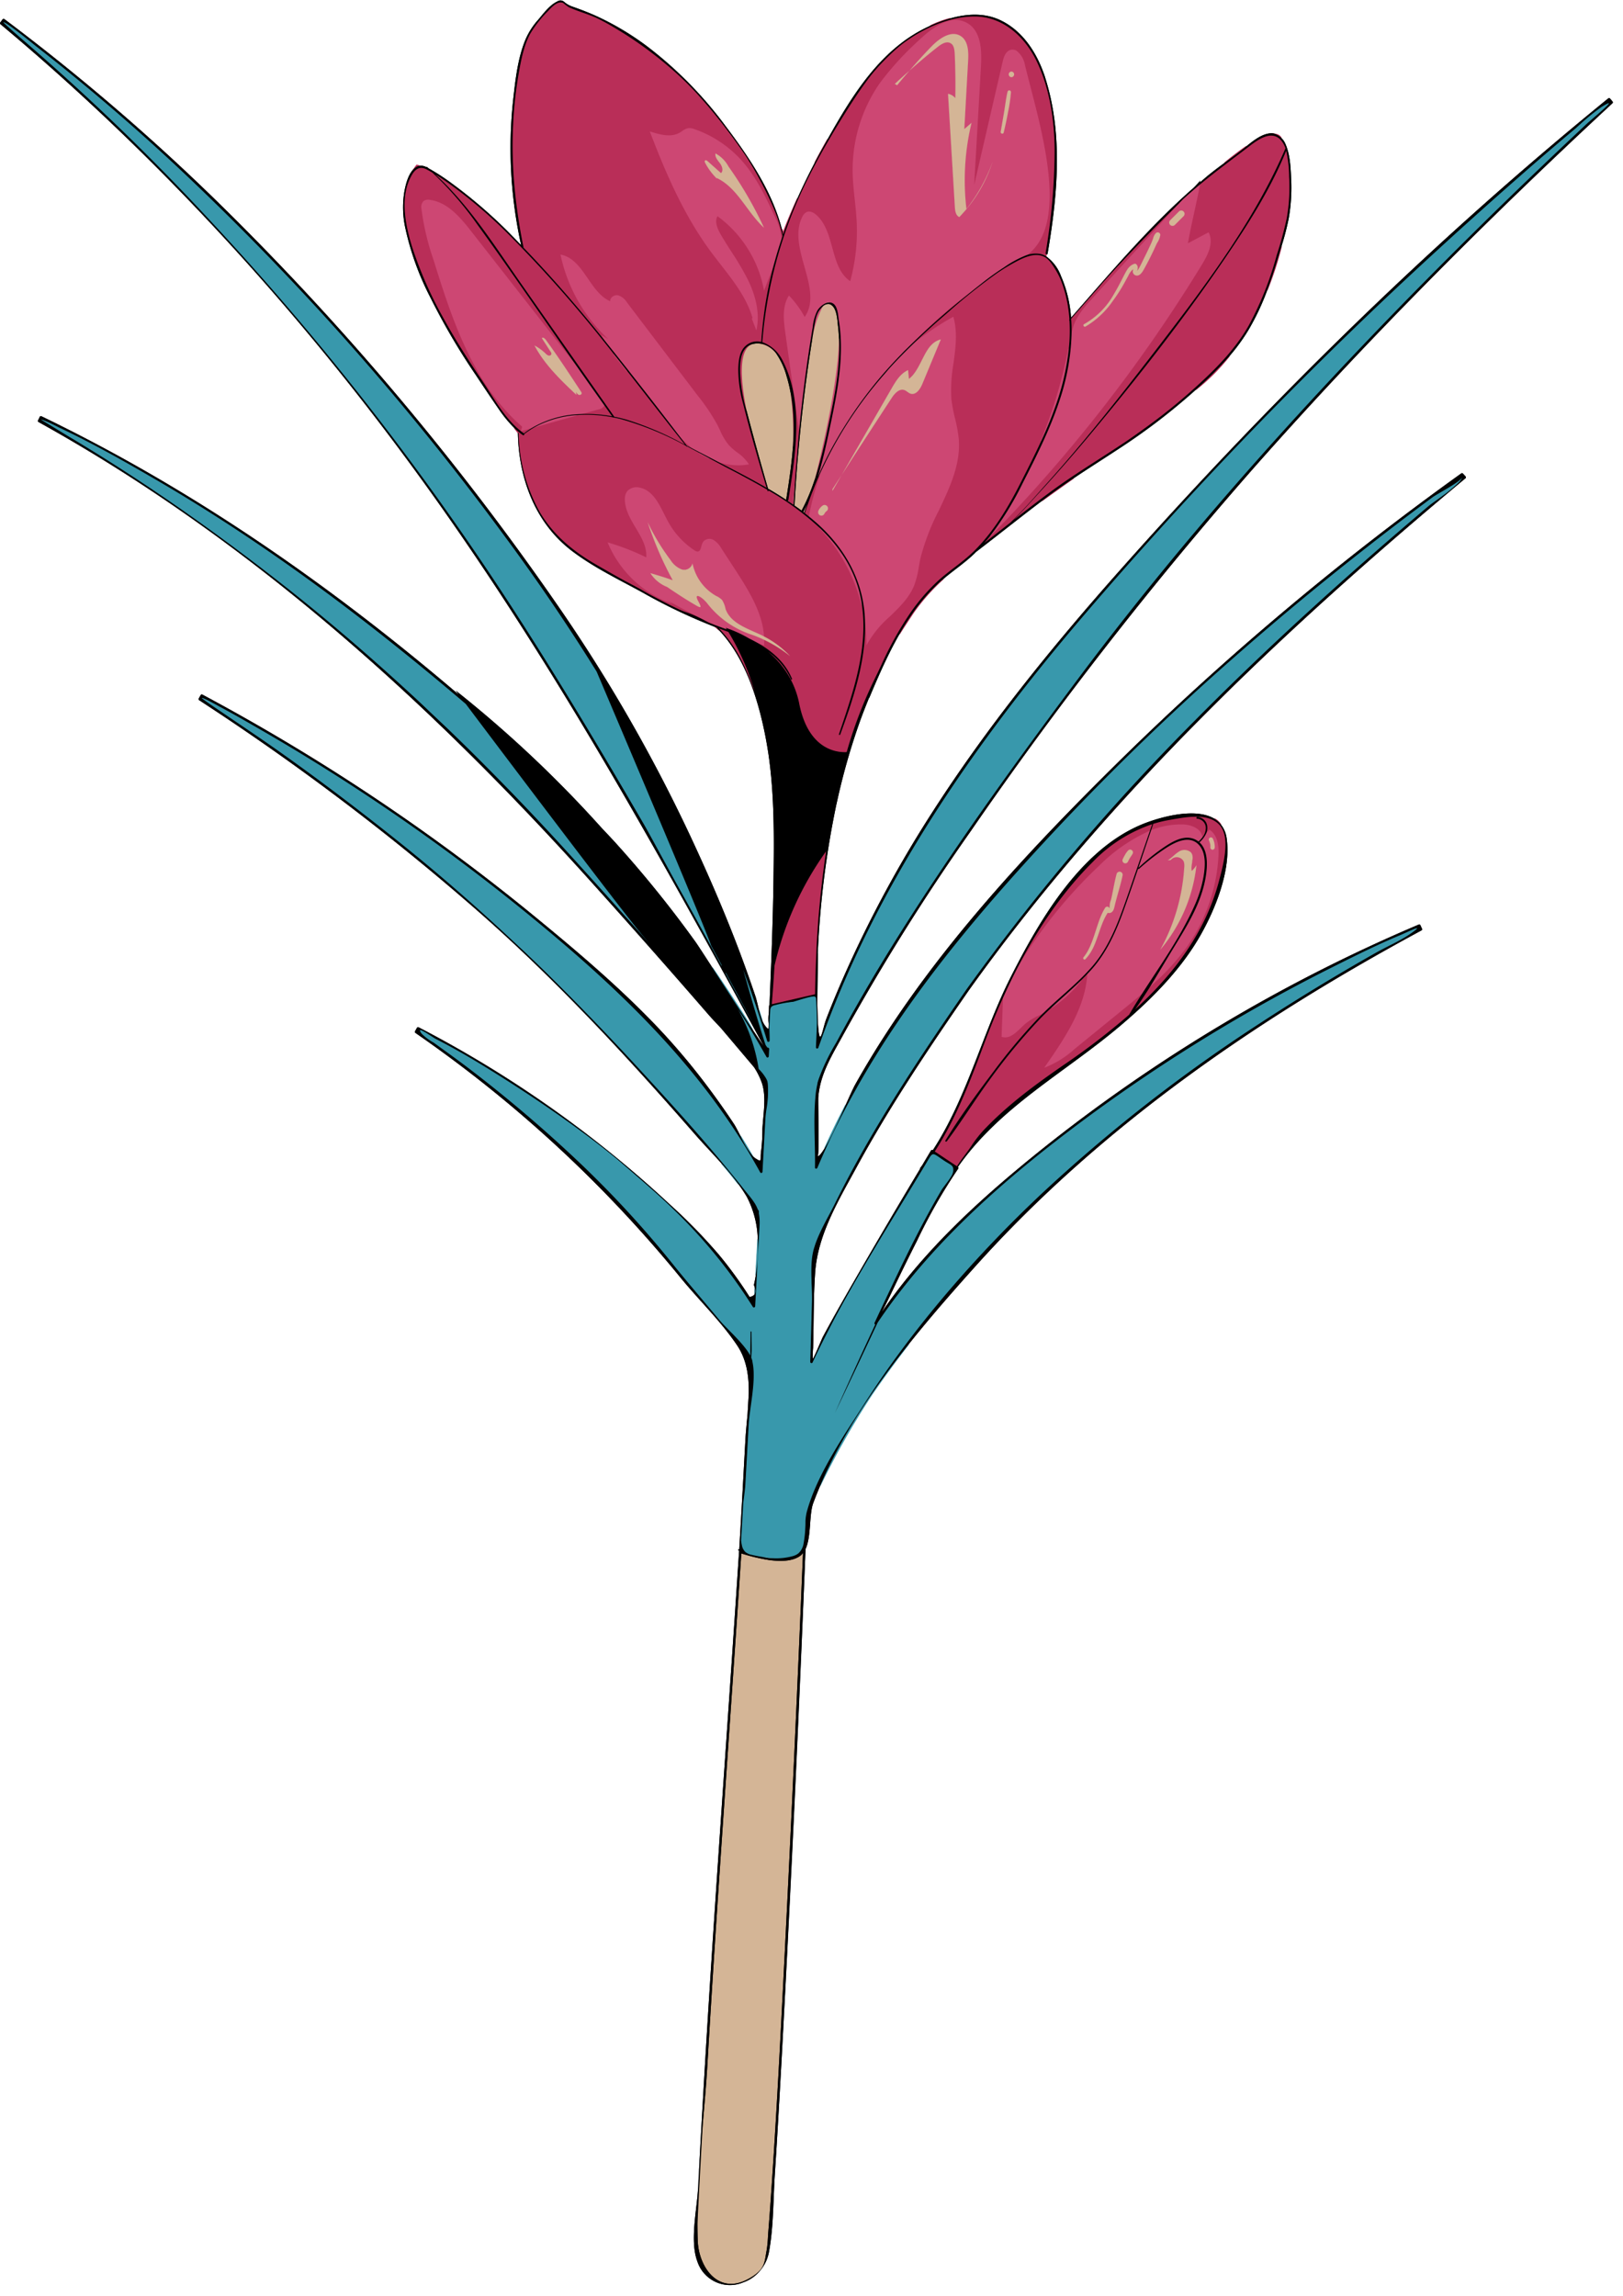 <?xml version="1.0" encoding="UTF-8"?><svg xmlns="http://www.w3.org/2000/svg" xmlns:xlink="http://www.w3.org/1999/xlink" data-name="Layer 1" height="502.5" preserveAspectRatio="xMidYMid meet" version="1.0" viewBox="-0.0 -0.1 355.3 502.5" width="355.3" zoomAndPan="magnify"><g id="change1_1"><path d="M179.142,240.014c-.094,1.195.277,12.921-.161,12.996.378-.065.928-.763,1.57-1.833q2.16-4.82,4.612-9.502c.887-1.975,1.638-3.645,2.066-4.408,15.021-26.793,36.623-49.929,58.391-71.36a632.551,632.551,0,0,1,74.303-62.411.265.265,0,0,1,.32.041q.298.324.595.648a.268.268,0,0,1,0,.373c-40.123,33.442-78.368,69.558-108.835,112.218-8.675,12.556-17.221,25.243-24.52,38.662-3.935,7.235-8.459,14.683-9.037,23.004-.38,5.46-.286,10.993-.447,16.466a16.408,16.408,0,0,0-.064,2.146c.012.118.018.206.022.288.475-.803,1.962-4.423,2.174-4.819,2.516-4.692,5.168-9.311,7.828-13.922q6.615-11.464,13.429-22.815c-.001-.007.001-.013.001-.02-.004-.027.013-.053.017-.081a.3.3,0,0,1,.03-.106c.006-.009.001-.019.008-.028.15-.191.285-.39.432-.582.648-1.081,1.286-2.169,1.937-3.249a.267.267,0,0,1,.361-.095l.039.026c7.549-11.586,10.845-25.611,17.055-37.893,6.182-12.227,14.927-27.326,28.072-33.14,4.036-1.785,12.181-4.11,16.48-1.538a3.841,3.841,0,0,1,.362.185,3.74,3.74,0,0,1,1.113,1.136,6.076,6.076,0,0,1,1.235,2.968c.995,6.853-2.371,15.287-5.659,21.109-4.334,7.675-10.837,14.171-17.502,19.831-12.316,10.461-26.374,17.713-35.669,31.011a.258.258,0,0,1,.079.34,119.657,119.657,0,0,0-9.06,15.865c-2.021,3.977-3.974,7.987-5.897,12.012-.841,1.761-1.434,2.866-1.687,3.341a.271.271,0,0,1,.033.038c.286-.417.952-1.404,2.098-2.96,9.127-12.386,20.648-22.726,32.595-32.326a352.457,352.457,0,0,1,82.709-49.358.27.27,0,0,1,.361.095q.182.401.363.801a.271.271,0,0,1-.095.361c-35.948,19.404-70.049,42.793-97.479,73.312-4.925,5.479-9.991,11.247-14.802,17.288q-4.19,5.412-8.075,11.044a174.841,174.841,0,0,0-11.285,19.898c-.536,1.255-1.046,2.518-1.52,3.791-.96,2.579-.398,7.325-1.693,10.077q-2.246,55.263-5.176,110.496c-.478,8.798-.977,17.595-1.548,26.387-.361,5.564-.272,11.506-1.288,16.998a8.649,8.649,0,0,1-1.863,3.975,7.847,7.847,0,0,1-2.339,2.04h-0a7.994,7.994,0,0,1-1.427.617,7.503,7.503,0,0,1-10.039-4.581c-1.682-4.473-.106-11.232.143-15.933q.533-10.066,1.115-20.129c2.289-39.862,5.291-79.671,7.883-119.511l-.139-.056c-.128-.052-.075-.26.058-.21l.097.036.02-.304c.488-7.888.901-15.781,1.337-23.671.104-1.88.312-3.821.482-5.769.087-1.452.168-2.905.255-4.358.065-3.773-.42-7.432-2.536-10.592-3.491-5.213-8.254-9.79-12.236-14.637A281.608,281.608,0,0,0,90.951,225.979a.271.271,0,0,1-.095-.361q.215-.384.429-.768a.269.269,0,0,1,.361-.095,247.9,247.9,0,0,1,55.045,38.816,118.687,118.687,0,0,1,10.56,10.81c1.493,1.777,2.905,3.629,4.248,5.521q1.335,1.879,2.57,3.825a1.319,1.319,0,0,0,1.118-.534q.039-.674.079-1.349a5.419,5.419,0,0,0-.223-.696c.14-.602.263-1.237.374-1.887.127-2.195.259-4.39.385-6.584q.043-.78.085-1.558a21.227,21.227,0,0,0-2.383-9.25,31.66,31.66,0,0,0-1.815-2.741c-.592-.741-1.179-1.487-1.778-2.221-.644-.791-1.301-1.568-1.952-2.351-1.959-2.197-4.009-4.32-5.817-6.39-15.149-17.349-30.873-34.336-48.242-49.489A540.718,540.718,0,0,0,43.6,153.151a.27.27,0,0,1-.095-.361q.217-.383.434-.765a.268.268,0,0,1,.361-.095,447.122,447.122,0,0,1,71.654,47.676c9.574,7.826,19.117,15.855,27.677,24.797A146.825,146.825,0,0,1,154.939,237.782q2.974,3.959,5.712,8.088c.391.592.887,1.574,1.434,2.641q1.358,2.147,2.63,4.345a3.213,3.213,0,0,0,.562.51c1.8,1.208,1.002.309,1.377-1.781a39.807,39.807,0,0,0,.25-4.594c.176-3.242.918-7.027-.133-10.114a16.081,16.081,0,0,0-1.697-3.394l-7.279-8.602c-1.018-1.069-1.987-2.093-2.82-3.051q-13.4-15.424-27.071-30.595C93.109,152.793,54.029,117.55,8.431,92.264a.269.269,0,0,1-.095-.361q.192-.396.384-.792a.268.268,0,0,1,.361-.095c33.171,15.98,63.423,37.103,91.38,60.955-.429-.571-.683-.908-.683-.908a260.947,260.947,0,0,1,31.944,30.076c.99,1.045,1.979,2.091,2.95,3.152a248.134,248.134,0,0,1,17.561,21.737c.413.568,1.853,2.782,3.703,5.644,2.796,4.043,5.492,8.143,8.064,12.259.247.435.501.882.753,1.324,1.043,1.579,1.918,2.881,2.487,3.683-22.252-40.807-44.714-81.582-71.671-119.537C68.342,71.064,36.191,35.34.078,5.174A.263.263,0,0,1,.037,4.854q.262-.353.524-.706a.269.269,0,0,1,.361-.095,473.867,473.867,0,0,1,48.023,41.33,606.529,606.529,0,0,1,73.599,87.706,348.303,348.303,0,0,1,29.59,51.986c3.838,8.308,7.431,16.746,10.586,25.337q1.369,3.727,2.636,7.49c.282.834.515,1.967.796,3.09.242.741.461,1.489.698,2.231a5.249,5.249,0,0,0,.615,1.147c.443.585.668.762.776.688q.022-.536.045-1.072a8.624,8.624,0,0,1-.029-1.919c.099-.658.074-1.357.11-2.023a.285.285,0,0,1,.091-.184c.382-9.174.75-18.347.873-27.53.12-9.004.215-18.215-1.076-27.177l-.012-.083q-.261-1.802-.604-3.589c-.033-.181-.069-.362-.103-.542-1.588-8.051-4.412-17.058-10.105-23.079q-.4-.374-.802-.701a120.702,120.702,0,0,1-15.945-7.568c-5.234-2.878-10.84-5.547-15.59-9.196-8.012-6.157-11.508-15.829-11.725-25.683-.001-.033.029-.035.049-.049-.068-.088-.35-.452-.839-1.102a27.423,27.423,0,0,1-3.375-4.108c-1.733-2.493-3.415-5.028-5.096-7.556a143.812,143.812,0,0,1-9.862-16.837,61.2,61.2,0,0,1-5.614-15.726,21.017,21.017,0,0,1-.106-7.521c.291-1.547.837-3.817,2.126-4.997a9.444,9.444,0,0,1,.592-.793,5.047,5.047,0,0,1,.57.167,2.524,2.524,0,0,1,1.547.308.084.084,0,0,1,.132-.04c.103.085.196.181.298.267.205.116.409.236.611.351a47.491,47.491,0,0,1,4.518,2.983A106.86,106.86,0,0,1,110.684,50.089c1.155,1.137,2.276,2.321,3.409,3.488a98.226,98.226,0,0,1-1.764-31.707c.488-4.404.992-9.124,2.687-13.257a15.842,15.842,0,0,1,2.777-4.356c1.235-1.442,2.479-3.214,4.247-4.054A1.233,1.233,0,0,1,123.165.091a2.462,2.462,0,0,1,.545.393,5.589,5.589,0,0,0,1.65.884c1.876.659,3.723,1.368,5.528,2.204A60.943,60.943,0,0,1,141.601,9.999,86.832,86.832,0,0,1,158.87,27.55c5.081,6.735,10.104,14.149,12.261,22.412.102.268.213.523.313.794,0,0,1.101-2.97,3.115-7.417q1.756-3.972,3.8-7.817c.872-1.673,1.816-3.41,2.831-5.173,5.365-9.563,11.493-19.517,21.596-24.402.277-.134.559-.265.843-.394a21.932,21.932,0,0,1,4.448-1.642c3.672-1.027,7.563-1.23,11.041.469,4.874,2.381,7.92,7.179,9.584,12.183.066.198.118.399.181.597.013.042.025.085.038.127,3.836,12.205,2.534,25.718.414,38.121a.188.188,0,0,1-.257.151c-.036.191-.065.338-.085.434a9.24,9.24,0,0,1,3.262,4.312,27.178,27.178,0,0,1,2.011,7.182c.092.65.148,1.302.201,1.954,8.606-9.79,17.049-19.88,26.885-28.474.474-.527.958-1.053,1.429-1.58-.025.145-.058.289-.084.433.62-.526,1.224-1.069,1.856-1.582,1.141-.927,2.317-1.805,3.498-2.677,1.718-1.417,3.339-2.657,4.816-3.655,1.609-1.304,3.589-2.857,5.546-2.832a2.365,2.365,0,0,1,.898.209,1.69,1.69,0,0,1,1.095.663c.035.048.065.11.1.161a3.913,3.913,0,0,1,.794,1.081c1.095,2.321,1.226,5.147,1.34,7.659a38.952,38.952,0,0,1-.529,8.895,56.938,56.938,0,0,1-1.567,6.033,71.047,71.047,0,0,1-3.119,9.622,53.962,53.962,0,0,1-4.112,8.723,41.569,41.569,0,0,1-4.143,5.696,43.378,43.378,0,0,1-7.002,7.079c-.127.101-.262.204-.39.305-.245.22-.488.442-.733.66a136.245,136.245,0,0,1-15.157,11.627c-3.6,2.389-7.243,4.674-10.819,7.073-2.336,1.653-4.661,3.308-6.947,4.957-4.858,3.671-9.608,7.483-14.448,11.178-.069.069-.133.143-.202.212-2.146,2.116-4.647,3.755-6.928,5.695a44.676,44.676,0,0,0-6.571,7.395c-.98,1.483-2.015,3.044-3.077,4.719-.796,1.388-1.543,2.803-2.255,4.238-.179.359-.353.719-.529,1.079-1.355,2.816-2.592,5.692-3.798,8.568a.206.206,0,0,1-.084.084c-.784,1.922-1.54,3.855-2.23,5.816a144.337,144.337,0,0,0-4.699,16.569q-.127.559-.254,1.126a200.576,200.576,0,0,0-4.021,32.34.257.257,0,0,1,.018.051c.005.021.023.03.023.055q-.056,3.48-.101,6.961c-.018,1.325-.03,2.648-.046,3.972.056,1.66.066,3.324.187,4.977.369,5.043,1.003.395,1.78-1.628,1.839-4.786,3.883-9.488,6.043-14.136a262.301,262.301,0,0,1,17.041-30.9c12.117-18.919,26.324-36.409,41.224-53.19,32.891-37.044,68.423-71.972,106.871-103.254a.269.269,0,0,1,.373,0q.284.336.569.671a.27.27,0,0,1,0,.373c-27.285,25.286-53.61,51.626-78.256,79.503a857.984,857.984,0,0,0-62.305,79.91,489.057,489.057,0,0,0-27.809,44.413C182.228,230.73,179.547,234.887,179.142,240.014Z"/></g><g id="change2_1"><path d="M168.13,106.755v.083l.088-.024.01.02-.001.006.033.099-.129.006h-.095l-.001-.095.095-.011Zm1.735-29.393.148-.117a5.632,5.632,0,0,0-2.619-2.001,4.686,4.686,0,0,0-.526-.152l-.109-.025-.018.22.078.021A5.931,5.931,0,0,1,169.866,77.362Zm3.815,20.261a54.892,54.892,0,0,0,.114-6.307,39.338,39.338,0,0,0-.641-5.532l-.186.031a65.007,65.007,0,0,1,.525,11.797ZM91.219,36.502a1.768,1.768,0,0,1,.611-.217l.364-.063-.35-.118a5.215,5.215,0,0,0-.582-.171l-.053-.01-.036.04a5.938,5.938,0,0,0-.441.579c-.052.074-.104.149-.156.222l-.549.756.689-.631A3.048,3.048,0,0,1,91.219,36.502Zm73.554,38.797-.056-.18a3.252,3.252,0,0,0-1.511.884c-1.127,1.183-1.269,3.041-1.313,4.69a33.23,33.23,0,0,0,1.435,9.058l.184-.042C162.327,83.738,161.583,76.392,164.773,75.299Zm1.276-.126a4.69,4.69,0,0,1,.536.083l.107.002.015-.195-.084-.015a4.656,4.656,0,0,0-.56-.064Zm-53.319-32.416v.001c.403,3.682.997,7.462,1.761,11.252a.252.252,0,0,0-.01.033l-.014.051.037.039c5.937,6.153,12.06,13.175,18.2,20.871l.155-.107q-.111-.185-.224-.369c-.152-.249-.308-.504-.458-.766l1.764,1.075.111-.152A34.999,34.999,0,0,1,122.942,55.858c2.507.6,4.005,2.788,5.589,5.101,1.419,2.073,2.887,4.216,5.156,5.124l.191.076-.067-.195a.799.799,0,0,1,.199-.809,1.399,1.399,0,0,1,1.266-.437,3.547,3.547,0,0,1,1.864,1.538l15.523,20.434a42.565,42.565,0,0,1,4.273,6.393c.177.351.349.716.515,1.068a13.422,13.422,0,0,0,1.95,3.281,13.72,13.72,0,0,0,1.878,1.648,9.552,9.552,0,0,1,2.368,2.315,13.741,13.741,0,0,1-6.703-.649l-.074.172q1.005.524,2.013,1.043,1.233.637,2.464,1.278c2.536,1.327,4.579,2.444,6.429,3.514l.205.118-.068-.227c-1.643-5.521-3.529-11.944-5.119-18.326a28.588,28.588,0,0,1-1.076-7.622c.053-1.988.291-3.983,1.661-5.101a3.624,3.624,0,0,1,3.238-.771l.107.025.007-.11c.171-2.399.429-4.828.77-7.217a82.57,82.57,0,0,1,2.165-10.268l-.179-.059-2.161,5.654a26.107,26.107,0,0,0-10.219-15.837l-.08-.057-.054.082c-.646.981-.463,2.329.56,4.124.777,1.363,1.638,2.707,2.47,4.006a63.986,63.986,0,0,1,3.411,5.758c1.942,3.877,2.65,7.447,2.105,10.62l-.233-.609-.159-.68c-1.107-4.732-4.185-8.683-7.163-12.504-.74-.951-1.506-1.933-2.225-2.908-5.917-8.02-9.832-17.173-13.175-25.884,2.107.655,4.479,1.218,6.353.122.174-.102.345-.218.51-.331a3.025,3.025,0,0,1,1.318-.625,2.872,2.872,0,0,1,1.241.224,24.607,24.607,0,0,1,10.413,7.014c3.088,3.523,5.097,7.832,7.039,12a11.525,11.525,0,0,1,1.443,4.913,2.497,2.497,0,0,1-.025.279c-.007.055-.013.11-.018.164l-.074.822.257-.784c.129-.394.264-.787.399-1.179l.013-.037-.001-.003.094-.271c.908-2.61,1.958-5.265,3.119-7.892v-.001L174.473,43.3v.001l-.001.001c-1.676,3.701-2.73,6.407-3.028,7.19-.028-.069-.055-.138-.083-.207-.047-.118-.095-.236-.142-.357l-.179.058c.074.284.145.573.215.874-.273-1.099-.608-2.223-1.017-3.42a88.993,88.993,0,0,0-7.991-15.051c-1.426-2.045-3.022-4.178-4.88-6.52-1.313-1.655-2.697-3.292-4.116-4.866A85.621,85.621,0,0,0,130.129,3.529c-.836-.358-1.71-.668-2.556-.968-1.006-.357-2.047-.725-3.02-1.176a3.224,3.224,0,0,1-.648-.473,4.476,4.476,0,0,0-.501-.389c-.174-.064-.322-.118-.471-.169-1.103-.16-2.274,1.087-2.971,1.832l-.131.14a25.403,25.403,0,0,0-3.727,4.728,27.287,27.287,0,0,0-1.386,3.269c-.25.803-.471,1.648-.677,2.584a88.738,88.738,0,0,0-1.804,14.236c-.151,2.792-.16,5.662-.028,8.777C112.325,38.17,112.501,40.47,112.73,42.757ZM234.482,73.271l.187.021a14.099,14.099,0,0,1,.938-3.052,18.568,18.568,0,0,1,3.22-4.407c3.959-4.429,8.094-8.932,12.093-13.288,2.328-2.536,4.736-5.159,7.084-7.739l-.135-.131c-6.467,6.278-12.98,13.22-17.308,17.94q-1.5,1.7-2.995,3.404-1.574,1.79-3.149,3.577l-.026.03.002.04A36.032,36.032,0,0,1,234.482,73.271ZM268.76,35.155c1.053-.776,2.142-1.578,3.191-2.396.268-.207.555-.44.852-.681l.121-.099-.112-.151c-1.419.96-3.043,2.191-4.823,3.661l.117.149Zm11.677-4.982.145-.12a.605.605,0,0,1-.041-.067,1.003,1.003,0,0,0-.061-.097,1.788,1.788,0,0,0-1.154-.7l-.841-.159.787.338A3.906,3.906,0,0,1,280.437,30.173Zm-104.143,82.262c.271.211.542.422.808.64l.123.101.029-.156a61.35,61.35,0,0,1,3.225-11.16l-.171-.077c-.394.773-.756,1.505-1.078,2.178-.388.878-.79,1.849-1.268,3.058-.125.334-.264.685-.452,1.14-.264.703-.511,1.383-.743,2.05l-.141-.048-.001.002-.752,1.945.209.162-.001.002Zm-9.517-37.568.074.021a7.796,7.796,0,0,1,4.274,3.743c4.769,9.046,3.009,20.23,1.456,30.098l-.137.917.05.033q.556.372,1.104.755l.137.096.01-.167c.056-.873.217-3.26.482-6.567.231-3.316.514-6.674.839-10.003l-2.959-21.036c-.405-2.876-.66-5.643.637-7.865a21.372,21.372,0,0,1,3.319,4.609l.071.134.088-.123c2.327-3.232,1.173-7.336.059-11.305-1.043-3.711-2.121-7.549-.463-10.783a1.927,1.927,0,0,1,.831-.935c.754-.339,1.6.302,1.929.593,1.966,1.742,2.714,4.456,3.437,7.082.799,2.9,1.625,5.899,4.115,7.512l.108.07.034-.124A41.877,41.877,0,0,0,187.732,48.479c-.079-1.631-.255-3.281-.426-4.876-.216-2.026-.439-4.12-.464-6.188A33.117,33.117,0,0,1,192.78,18.17a65.507,65.507,0,0,1,8.639-9.43c4.087-3.902,7.506-5.136,10.155-3.674,3.022,1.669,3.184,5.838,2.987,9.283L213.011,41.468l.187.027,6.477-28.015c.243-1.053.619-2.169,1.561-2.463a1.427,1.427,0,0,1,1.17.128,4.887,4.887,0,0,1,1.769,2.946c.355,1.465.772,3.074,1.214,4.776,1.614,6.224,3.622,13.97,4.099,20.834.556,8.014-1.053,13.253-4.922,16.013l-.52.371.606-.206a5.823,5.823,0,0,1,3.103-.291,3.93,3.93,0,0,1,1.191.486l.114.067.026-.129c.016-.077.037-.187.064-.324l.038-.195-.082-.025a.146.146,0,0,1-.11-.165,137.459,137.459,0,0,0,1.975-21.935c.026-5.44-.644-13.36-3.986-20.199-2.987-6.113-8.086-9.755-13.647-9.755h-.059c-4.803.022-10.151,1.971-15.064,5.491a54.013,54.013,0,0,0-8.726,8.894c-1.708,2.315-3.255,4.728-4.672,6.991a165.328,165.328,0,0,0-8.235,14.537A97.412,97.412,0,0,0,166.783,74.791Zm41.323-70.867-.048-.182a22.138,22.138,0,0,0-4.467,1.65l.081.171A31.053,31.053,0,0,1,208.101,4ZM178.765,34.952c.153-.291.309-.587.468-.882q.11-.207.221-.413c.082-.15.164-.301.247-.449.518-.929,1.042-1.869,1.57-2.811l.001-.001v-.001l-.164-.093c-.606,1.054-1.214,2.145-1.816,3.262-.077.143-.155.286-.231.429q-.392.734-.782,1.481l-.002.004v.001l.167.088Zm82.948,50.177.12.144.153-.12c.08-.062.161-.125.238-.187a43.571,43.571,0,0,0,7.017-7.094l-.145-.12A80.98,80.98,0,0,1,261.713,85.128Zm-5.011,94.021c-.287.051-.566.099-.832.145a26.531,26.531,0,0,0-3.424.835l-.047.014-.016.045q-.164.481-.325.962l-.252.742.189-.074a17.239,17.239,0,0,1,6.98-1.284c1.708.06,4.089.965,4.034,2.788l-.009.281.177-.219a3.456,3.456,0,0,0,.89-2.307,2.123,2.123,0,0,0-1.955-2.075h-.022a.078.078,0,0,1-.088-.08.103.103,0,0,1,.097-.112,2.16,2.16,0,0,1,2.098,2.068,2.874,2.874,0,0,1-.29,1.524l-.244.525,1.123-1.186c1.333.918,1.911,2.722,1.767,5.512a37.966,37.966,0,0,1-7.009,19.986,52.013,52.013,0,0,1-7.668,8.289l-.017.02c-1.097,1.776-2.251,3.53-3.432,5.212l-.493.703.635-.58c9.79-8.949,15.829-18.25,18.463-28.433l.107-.411c.826-3.165,2.363-9.055-.147-11.7C264.547,177.769,260.012,178.567,256.702,179.15Zm-18.919,33.607.147.117c.056-.06.112-.122.166-.183.047-.052.092-.103.139-.153l.025-.026.001-.036a.437.437,0,0,1,.004-.056l.004-.064.01-.345-.184.291c-.055.088-.117.174-.177.26C237.871,212.626,237.826,212.69,237.782,212.756Zm-2.769-108.276c-1.586,1.064-3.46,2.34-5.33,3.732-.341.253-.679.511-1.016.768-.2.153-.401.306-.603.458l.112.152c2.052-1.48,4.324-3.1,6.944-4.955Zm32.358,75.871a3.837,3.837,0,0,0-1.14-1.164,2.612,2.612,0,0,0-.279-.146l-.092-.044-.09.166a5.353,5.353,0,0,1,1.448,1.299ZM282.303,38.575v-.001c-.01-.203-.02-.417-.029-.638a22.815,22.815,0,0,0-.614-5.081l-.075-.263-.103.253c-3.185,7.849-7.623,15.033-13.308,23.406a482.822,482.822,0,0,1-29.588,38.685q-1.329,1.591-2.673,3.162c6.544-7.749,12.651-15.615,18.432-23.138,10.595-13.792,20.645-27.422,27.125-42.499l.058-.063-.018-.05a5.302,5.302,0,0,0-1.035-1.848c-2.17-2.39-5.217-.056-7.234,1.485l-.203.154q-1.147.875-2.298,1.743c-2.721,2.061-5.535,4.191-8.21,6.407l-.026.021-.007.034c-.368,1.989-.81,4.013-1.238,5.97-.501,2.289-1.017,4.656-1.421,6.985l-.032.189L264.495,51.008c.97,2.099-.214,4.542-1.506,6.661a333.242,333.242,0,0,1-46.33,59.515c-.378.477-.798.979-1.284,1.535l.129.136q1.5-1.173,2.997-2.348,1.37-1.075,2.747-2.154c.211-.201.422-.403.631-.608l.059.068c2.354-1.84,5.154-4.012,8.075-6.172,3.424-2.534,7.052-4.869,10.56-7.128,1.593-1.026,3.241-2.087,4.853-3.155,3.835-2.719,6.831-4.876,9.43-6.79,2.387-1.877,4.666-3.794,6.775-5.698,4.278-3.865,8.666-8.184,11.773-13.58a72,72,0,0,0,6.191-15.534c.162-.551.33-1.103.497-1.656a61.016,61.016,0,0,0,1.704-6.453A38.961,38.961,0,0,0,282.303,38.575ZM280.287,54.291q-.307,1.008-.606,2.009c-.792,2.663-1.559,4.972-2.345,7.06l.176.069a71.375,71.375,0,0,0,3.124-9.633l-.183-.05Zm-81.051,80.008a73.571,73.571,0,0,0-6.177,11.115,96.874,96.874,0,0,0-7.713,19.133l-.02.064-.066.003c-.104.005-.222.009-.35.009-2.272,0-8.176-.987-10.071-10.853a19.281,19.281,0,0,0-6.771-11.148l.117-.148a15.054,15.054,0,0,1,5.058,6.077c.007.014.036.002.036.001.001-.001.027-.012.022-.025-1.352-3.289-3.978-5.943-8.027-8.114l.079-.171.425.164c.441.171.882.342,1.325.506.015-.322.02-.655.014-.994l-.002-.153.137.066a31.304,31.304,0,0,1,4.706,2.795,20.566,20.566,0,0,0-4.83-3.381l-.048-.024-.004-.053c-.345-4.988-3.131-9.636-6.202-14.354l-3.118-4.79a4.904,4.904,0,0,0-1.601-1.753,1.628,1.628,0,0,0-2.075.317,3.31,3.31,0,0,0-.358.944c-.164.603-.334,1.226-.962,1.276a1.386,1.386,0,0,1-.85-.309,17.922,17.922,0,0,1-5.8-6.301c-.286-.522-.568-1.083-.84-1.626-1.284-2.558-2.611-5.202-5.25-5.759a2.602,2.602,0,0,0-2.569.716,2.772,2.772,0,0,0-.466,1.794c.05,2.158,1.222,4.125,2.356,6.027,1.253,2.102,2.549,4.277,2.305,6.698l-.013.136-.122-.06a52.135,52.135,0,0,0-8.167-3.216A23.856,23.856,0,0,0,145.772,131.313l-2.279-1.564.102-.158a138.424,138.424,0,0,0,14.212,7.492l-.072.174c-.75-.274-1.522-.565-2.294-.863a25.601,25.601,0,0,0-5.633-2.621c-.548-.203-1.115-.412-1.688-.635-.254-.125-.503-.244-.751-.364-.497-.24-1.012-.488-1.511-.745-1.098-.565-2.175-1.133-3.176-1.664l-.033-.021a59.202,59.202,0,0,0-6.636-3.633l-.184-.091c-2.023-1.135-3.811-2.153-5.471-3.116-5.733-3.324-9.646-6.989-12.314-11.533a36.255,36.255,0,0,1-4.592-17.212l-.043.028-.064-.064c-.068-.088-.351-.453-.841-1.104l.141-.124a13.988,13.988,0,0,0,1.878,1.566.082.082,0,0,0,.102.008.148.148,0,0,0,.057-.145l-.006-.033-.061-.061c-3.201-2.272-5.431-5.773-7.587-9.158-.564-.886-1.097-1.722-1.648-2.541-3.552-5.271-6.251-9.636-8.494-13.736A86.072,86.072,0,0,1,90.231,54.295c-2.298-7.198-2.326-12.515-.089-16.253.865-1.446,1.92-1.832,3.228-1.179.489.244.958.517,1.312.727q.274.247.545.498l.088-.117.15.09c1.67,1.026,3.227,2.163,4.66,3.24A106.89,106.89,0,0,1,111.382,51.107a282.939,282.939,0,0,1,20.291,22.734q1.069,1.328,2.123,2.67l.685.867c.878,1.229,1.823,2.426,2.894,3.665q1.874,2.392,3.734,4.784c2.775,3.561,5.64,7.238,8.511,10.829q-.351-.455-.703-.909-.502-.647-1-1.296l.146-.119a24.859,24.859,0,0,0,4.037,3.907l-.069.112q.538.286,1.076.575a20.365,20.365,0,0,0,2.186,1.176c1.576.852,2.885,1.556,4.236,2.261,2.555,1.331,5.559,2.922,8.459,4.629l.032.018.086.292c.002.006.007.023.034.014.021-.006.018-.017.016-.025l-.066-.229.2.106a62.083,62.083,0,0,1,11.226,8.211,37.802,37.802,0,0,1,9.265,16.935c1.37,9.391-1.746,18.604-4.76,27.515l-.268.793c-.005.013-.011.033.021.044a.055.055,0,0,0,.074-.031c2.923-7.971,5.749-16.466,5.41-24.967l.188-.018a36.327,36.327,0,0,1,.422,4.744,24.792,24.792,0,0,1,4.82-5.705c2.07-2.004,4.212-4.076,5.28-6.754a20.494,20.494,0,0,0,1.003-4.064c.106-.601.215-1.222.346-1.827a49.517,49.517,0,0,1,4.054-10.521c2.46-5.178,4.783-10.069,4.329-15.53a31.218,31.218,0,0,0-.814-4.471,33.37,33.37,0,0,1-.795-4.254,34.018,34.018,0,0,1,.453-7.818c.448-3.302.909-6.715.037-9.941a61.156,61.156,0,0,0-9.109,6.221l-.126-.141c2.45-2.401,5.052-4.776,7.731-7.06q.696-.593,1.397-1.194c.832-.713,1.672-1.432,2.521-2.148a163.551,163.551,0,0,0-12.433,11.115l-.135-.131A107.829,107.829,0,0,1,214.7,61.97l.095.127c1.152-.894,2.327-1.756,3.529-2.564l.144-.093c.663-.428,1.348-.871,2.043-1.295.115-.071.226-.136.338-.199.087-.05.175-.101.26-.153.766-.438,1.359-.757,1.924-1.038,1.764-.876,4.026-1.734,5.902-.566a3.652,3.652,0,0,1,.446.345l.102.087a24.93,24.93,0,0,1,3.022,5.019,27.686,27.686,0,0,1,1.395,5.401c.136.874.239,1.773.306,2.672-.001.032-.001.052-.001.071a.711.711,0,0,1,0,.072l-.002.034-.023.025c-.013.015-.026.03-.038.045l.08.008-.004.063a37.541,37.541,0,0,1-.14,6.203,110.413,110.413,0,0,1-6.061,20.243c-1.381,2.997-2.894,5.979-4.357,8.864l-.135.264c-2.289,4.509-5.508,10.275-10.123,14.882a44.773,44.773,0,0,1-4.402,3.699c-1.247.959-2.536,1.95-3.714,3.039A42.408,42.408,0,0,0,199.236,134.299Zm-88.065-76.349c-4.186-6.095-8.497-12.371-13.711-17.659a86.347,86.347,0,0,1,7.199,8.812c2.736,3.746,5.438,7.612,8.052,11.352l1.595,2.28c2.158,3.082,4.342,6.225,6.455,9.263,2.118,3.047,4.309,6.199,6.474,9.291l-.152.112L102.955,50.577c-2.464-3.149-5.179-6.262-8.875-6.74a3.385,3.385,0,0,0-.423-.031,1.281,1.281,0,0,0-.819.238A1.822,1.822,0,0,0,92.456,45.649a55.176,55.176,0,0,0,2.642,11.113c3.767,12.063,8.456,27.076,19.371,36.411l.045.039-.207.8,2.984-.839-.01.006,8.932-2.514H126.213l4.806-1.351a1.558,1.558,0,0,0,1.059-.645.368.368,0,0,0,.028-.127c.002-.023.005-.047.009-.07l.037-.225.133.186q.357.501.713,1.004.542.765,1.088,1.527l.136.19-.23-.042c-.133-.024-.266-.048-.399-.07q.301.052.602.111l.032.006.021.025a.077.077,0,0,0,.098.018l.029-.015.033.006c.603.122,1.125.241,1.599.363a48.968,48.968,0,0,1,5.464,1.783,45.449,45.449,0,0,0-4.375-1.507c-.846-.242-1.74-.457-2.66-.638l-.05-.01-.027-.076q-.658-.938-1.313-1.875-.587-.839-1.175-1.677c-.061-.098-.125-.185-.191-.272q-4.806-6.853-9.601-13.706Q118.094,67.887,114.106,62.197C113.125,60.796,112.131,59.35,111.17,57.951Zm48.35,80.19-.03-.012q-1.046-.396-2.08-.776l-.393-.145.001.001-.294-.11c-.021-.009-.041-.017-.063-.025l-.531-.196.439.358c.266.217.534.451.797.697l.133-.134c-.057-.06-.113-.122-.169-.183-.085-.094-.171-.188-.26-.278-.006-.006-.007-.007-.004-.021l.012-.046.233.237c4.025,4.113,6.194,9.315,7.636,13.389l.06.155c.031.08.062.16.093.242l.179-.061a54.333,54.333,0,0,0-5.74-13.066Zm62.878,74.464a103.089,103.089,0,0,1,18.283-23.017,37.002,37.002,0,0,1,11.062-7.672l.039-.016.082-.237q.232-.669.461-1.338l.06-.177-.178.056a32.522,32.522,0,0,0-13.081,8.321,92.631,92.631,0,0,0-16.894,23.989Zm-43.792,6.732c.002.026.004.056.005.083v.006l.189-.003v-.218c0-.109.001-.218.002-.325V218.878l-.189-.003Zm-9.144-8.092-.022.358c-.088,1.424-.182,2.835-.28,4.196-.093,1.291-.191,2.565-.301,3.897l-.01.129,9.609-2.211.07-.018.001-.072c.039-2.736.126-5.621.259-8.572l.011-.274.007-.171.002-.075a.195.195,0,0,0,.002-.036q.017-.368.029-.737c.012-.299.023-.598.039-.898.346-6.502.965-12.874,1.836-18.941.065-.522.134-1.034.203-1.545l.049-.366-.218.298A70.299,70.299,0,0,0,169.461,211.244Zm81.153,5.4-.491.421c-1.645,1.411-3.329,2.788-4.777,3.967l-10.246,8.337a21.262,21.262,0,0,1-6.016,3.86c4.772-6.826,8.729-13.08,9.145-20.254l.015-.258-.178.188c-.523.554-1.01,1.051-1.497,1.529a27.296,27.296,0,0,1-6.468,5.958c-1.049.979-1.886,1.8-2.635,2.584a133.493,133.493,0,0,0-10.82,13.105c-1.57,2.136-3.078,4.369-4.537,6.529-1.577,2.334-3.207,4.747-4.917,7.04a.09.09,0,0,1-.126.021.06.06,0,0,1-.015-.09c3.211-5.289,6.986-10.389,10.576-15.159a126.691,126.691,0,0,1,10.102-11.978c.281-.291.577-.58.863-.859l.663-.649-.635.362c-.083.047-.167.096-.25.145-.162.095-.323.189-.488.276-.237.125-.475.247-.714.368a14.176,14.176,0,0,0-2.7,1.641c-.358.299-.722.649-1.071.987-1.21,1.167-2.462,2.373-3.932,1.977l.313-9.08-.196.434c-1.426,3.15-2.784,6.439-4.034,9.773l-.164.441c-3.014,8.043-6.13,16.36-10.826,23.621l-.052.078,4.842,3.23.079.052.053-.077c.99-1.479,2.066-2.929,3.202-4.317a27.1,27.1,0,0,1,2.525-3.297c5.489-5.867,12.104-10.607,17.875-14.589A149.197,149.197,0,0,0,247.246,222.066l.018-.023c.837-1.434,1.791-2.976,3-4.855Zm-44.008-89.975-.126-.141c-.082.07-.166.138-.249.206-.134.109-.268.218-.396.334a42.169,42.169,0,0,0-6.644,7.758c-.783,1.158-1.561,2.414-2.38,3.841l.162.097c.972-1.534,1.916-2.962,2.828-4.342l.248-.375A44.003,44.003,0,0,1,206.606,126.669Z" fill="#b92e58"/></g><g id="change3_1"><path d="M227.841,96.403A110.27,110.27,0,0,0,233.89,76.204l.185.028a54.178,54.178,0,0,1-2.677,11.91,86.254,86.254,0,0,1-3.385,8.337ZM169.609,47.285a11.678,11.678,0,0,1,1.461,4.996,2.772,2.772,0,0,1-.026.299c-.007.053-.013.106-.018.158-.498,1.52-.954,3.032-1.36,4.517l-2.399,6.28-.062-.326A25.908,25.908,0,0,0,157.078,47.226c-.539.909-.336,2.168.619,3.843.775,1.359,1.634,2.7,2.466,3.997a64.193,64.193,0,0,1,3.42,5.775c2.029,4.049,2.722,7.773,2.061,11.069l-.064.318-1.004-2.617.17-.077c-1.236-4.358-4.127-8.069-6.929-11.665-.741-.951-1.508-1.935-2.229-2.912-5.971-8.094-9.906-17.332-13.268-26.11l-.07-.182.186.059c2.21.697,4.523,1.286,6.388.197.168-.098.336-.213.498-.323a3.213,3.213,0,0,1,1.403-.658,3.064,3.064,0,0,1,1.323.234,24.792,24.792,0,0,1,10.494,7.068C165.646,38.783,167.661,43.105,169.609,47.285Zm-11.769-9.372-3-2.671c-.086-.077-.294-.242-.42-.147-.127.099-.002.36.039.438a14.051,14.051,0,0,0,2.41,3.271l.023-.052.088.042c2.784,1.326,4.665,3.869,6.485,6.327a33.363,33.363,0,0,0,3.524,4.251,86.423,86.423,0,0,0-7.6-12.995,7.147,7.147,0,0,0-2.684-2.758,2.658,2.658,0,0,0,.808,1.743l.147.19c.544.712.853,1.737.243,2.302Zm9.413,101.921a25.681,25.681,0,0,0-3.095-1.249,20.22,20.22,0,0,1-9.299-6.722c-.798-.96-1.912-1.829-2.305-1.557-.22.149-.147.549.22,1.224.498.913.517,1.121.485,1.162a6.218,6.218,0,0,1-1.784-.919l-.323-.194c-2.164-1.299-5.036-3.263-5.084-3.293a7.574,7.574,0,0,1-3.48-2.777c1.56.444,3.12.938,4.642,1.472l.221.077-.106-.209a83.511,83.511,0,0,1-5.121-11.53,48.009,48.009,0,0,0,4.509,7.24,5.15,5.15,0,0,0,2.41,2.036,2.276,2.276,0,0,0,1.854-.282,1.598,1.598,0,0,0,.595-.696,10.626,10.626,0,0,0,5.15,6.807l.195.106a3.494,3.494,0,0,1,1.07.763,3.412,3.412,0,0,1,.568,1.332c.048.177.097.355.153.527.898,2.72,3.701,3.961,6.411,5.161.546.242,1.111.493,1.641.747.062.03.122.064.182.098.055.031.109.062.165.09l.148.074-.012-.165c-.348-5.033-3.146-9.704-6.232-14.444l-3.118-4.79a5.059,5.059,0,0,0-1.669-1.816,1.799,1.799,0,0,0-2.323.379,3.467,3.467,0,0,0-.384.999c-.16.589-.299,1.098-.794,1.138a1.256,1.256,0,0,1-.731-.279,17.724,17.724,0,0,1-5.738-6.235c-.285-.519-.566-1.078-.837-1.619-1.304-2.598-2.652-5.284-5.38-5.859a2.788,2.788,0,0,0-2.757.784,2.951,2.951,0,0,0-.506,1.915c.052,2.207,1.237,4.196,2.383,6.118,1.27,2.131,2.47,4.145,2.291,6.447a52.404,52.404,0,0,0-8.264-3.224l-.189-.056.075.182a24.001,24.001,0,0,0,13.405,13.012l.736.279-1.353-.928c3.829,2.209,7.804,4.255,11.853,6.097q.361.132.722.266l.874.322-.231-.358a28.8,28.8,0,0,1,4.899,2.274c.441.21.874.438,1.287.658l.424.164c.481.186.963.372,1.448.551l.119.044.007-.127c.021-.365.029-.747.022-1.136l-.001-.058Zm-32.921-62.342c.878,1.23,1.827,2.432,2.902,3.675l.145-.12q-1.198-1.531-2.409-3.053l-.488-.615Zm-2.048,10.943.023.032-.006.038c-.004.02-.006.039-.007.059a.538.538,0,0,1-.045.189,1.706,1.706,0,0,1-1.177.745L127.061,90.623q-.411.019-.816.051l.03.17L116.483,93.597l.002-.001-2.442.687.258-1.004c-10.925-9.373-15.614-24.39-19.384-36.46a55.341,55.341,0,0,1-2.649-11.153,1.974,1.974,0,0,1,.45-1.769,1.815,1.815,0,0,1,1.386-.248c3.767.487,6.511,3.632,8.999,6.81L127.235,81.29C128.836,83.577,130.535,85.98,132.283,88.434Zm-6.371-3.299.255.466a1.278,1.278,0,0,0,.541.623.457.457,0,0,0,.42-.048.251.251,0,0,0,.121-.215.62.62,0,0,0-.126-.284c-2.469-3.765-5.022-7.659-7.717-11.36a.955.955,0,0,0-.552-.406.228.228,0,0,0-.117.018l1.876,2.906a.821.821,0,0,1,.182.592.475.475,0,0,1-.226.306.704.704,0,0,1-.532.071,1.599,1.599,0,0,1-.654-.452l-.029-.028a10.316,10.316,0,0,0-2.121-1.583c2.193,4.029,5.548,7.244,8.821,10.343ZM151.99,98.39l.012.008q.543.279,1.086.56l-.075.131a20.516,20.516,0,0,0,2.201,1.184l.084-.169-.045-.025q.813.423,1.629.846a14.684,14.684,0,0,0,4.741.824,12.515,12.515,0,0,0,2.191-.191l.133-.023-.069-.117a9.306,9.306,0,0,0-2.485-2.485,13.552,13.552,0,0,1-1.853-1.624,13.257,13.257,0,0,1-1.92-3.237c-.167-.353-.339-.719-.518-1.071a42.7,42.7,0,0,0-4.291-6.423L137.29,66.143a3.686,3.686,0,0,0-1.973-1.608,1.574,1.574,0,0,0-1.447.495,1.029,1.029,0,0,0-.28.808c-2.121-.924-3.535-2.987-4.903-4.985-1.564-2.284-3.181-4.645-5.848-5.211l-.142-.03.03.142a35.207,35.207,0,0,0,10.445,18.395l-1.501-.916.166.307c.203.376.423.738.636,1.086.075.123.15.245.231.378l.131.161c5.648,7.087,10.582,13.395,15.087,19.29A25.042,25.042,0,0,0,151.99,98.39Zm78.111,122.002.115.147a27.404,27.404,0,0,0,6.5-5.989l-.14-.126c-1.27,1.243-2.615,2.457-3.918,3.632C231.816,218.817,230.944,219.603,230.1,220.391Zm22.526-6.825c-.778,1.186-1.584,2.411-2.363,3.622l-.018.021c-1.646,1.413-3.331,2.79-4.782,3.969l-10.246,8.337a20.859,20.859,0,0,1-6.348,3.986l-.269.088.162-.231c4.828-6.894,8.859-13.186,9.276-20.394l.002-.034.199-.21c.233-.247.475-.503.703-.762,3.477-3.926,5.495-8.778,7.009-13.007,1.076-3.004,2.126-6.074,3.1-8.944l.072-.214.001.002,1.07-3.159q.836-2.469,1.673-4.936l.015-.042.041-.016a17.681,17.681,0,0,1,7.056-1.297c2.084.074,4.27,1.144,4.216,2.983l-.001.031-.02.025a7.545,7.545,0,0,1-.712.765l-.068.086-.074-.057a3.886,3.886,0,0,0-1.094-.604c-2.025-.725-4.204.434-5.88,1.522a43.548,43.548,0,0,0-6.085,4.848l-.043.04.006.012a.047.047,0,0,0,.027.025,49.855,49.855,0,0,1,5.722-4.44c2.225-1.466,5.431-3.146,7.566-.811,1.629,1.783,1.38,4.771,1.051,6.864a26.457,26.457,0,0,1-2.079,6.686A109.875,109.875,0,0,1,252.627,213.566Zm6.712-23.824a42.818,42.818,0,0,1-4.803,17.234,34.488,34.488,0,0,0,7.251-17.335,6.556,6.556,0,0,1-.826.953l-.12.114-.037-.161a4.786,4.786,0,0,1,.066-1.812,2.611,2.611,0,0,0-.245-2.229,2.096,2.096,0,0,0-2.609-.05,8.674,8.674,0,0,0-1.109.875,10.815,10.815,0,0,1-.903.74l.241-.025a1.619,1.619,0,0,1,1.33-.623,1.996,1.996,0,0,1,.261.017,1.66,1.66,0,0,1,1.4,1.03A3.157,3.157,0,0,1,259.339,189.743Zm-30.627,31.718c-.083.048-.166.096-.249.145-.163.096-.328.191-.495.28-.237.125-.477.247-.717.369a14.054,14.054,0,0,0-2.666,1.618c-.353.295-.713.643-1.062.979-1.076,1.039-2.186,2.108-3.478,2.108a2.416,2.416,0,0,1-.708-.107l-.07-.021.311-8.785c.863-1.906,1.756-3.767,2.655-5.533a103.291,103.291,0,0,1,18.318-23.064,37.177,37.177,0,0,1,11.121-7.709l.193-.079-1.236,3.598c-1.283,3.734-2.608,7.596-3.927,11.388-1.878,5.396-3.862,10.588-7.482,14.802-.313.365-.644.721-.965,1.066l-.191.205.001-.042c-.042.061-.085.121-.125.182l-.01.013c-1.654,1.739-3.482,3.369-5.25,4.946-1.313,1.171-2.672,2.382-3.947,3.628Zm19.009-35.392a.528.528,0,0,0-.689.041,4.536,4.536,0,0,0-.659.918,9.628,9.628,0,0,0-.486.916.596.596,0,0,0-.059.428.545.545,0,0,0,.99.137,9.509,9.509,0,0,1,.486-.909c.076-.125.16-.247.243-.368a5.457,5.457,0,0,0,.307-.484A.527.527,0,0,0,247.721,186.069Zm-5.712,12.58a22.155,22.155,0,0,0-2.023,4.918,18.12,18.12,0,0,1-2.715,5.912.225.225,0,0,0,.029.312.166.166,0,0,0,.244-.019h.001a14.546,14.546,0,0,0,2.92-5.665,19.61,19.61,0,0,1,1.95-4.464l.039-.061.069.023a.822.822,0,0,0,.457.028c.649-.144.816-.89.951-1.489.016-.07.032-.138.047-.203.222-.926.484-1.858.738-2.76.334-1.191.68-2.422.936-3.649a.593.593,0,0,0-.459-.713.531.531,0,0,0-.664.396c-.281,1.034-.493,2.105-.7,3.142l-.191.954c-.098.494-.201,1.005-.317,1.505-.036.155-.085.318-.137.493a2.807,2.807,0,0,0-.189,1.392v.001l-.09.025v0l-0-0-.091.025a.418.418,0,0,0-.356-.308.454.454,0,0,0-.066-.005A.442.442,0,0,0,242.009,198.649ZM266.741,187.262a38.156,38.156,0,0,1-7.046,20.087,52.072,52.072,0,0,1-7.695,8.318l-.487.438.345-.557c.919-1.49,1.834-3.017,2.719-4.494.762-1.273,1.55-2.59,2.334-3.868l.221-.362c2.596-4.237,5.28-8.618,6.421-13.51.581-2.483,1.218-6.952-1.036-8.974l-.079-.069.077-.071a5.874,5.874,0,0,0,1.391-1.798l.017-.025.833-.881.066.044C266.262,182.482,266.89,184.355,266.741,187.262Zm-1.333-3.801a.338.338,0,0,0-.221-.166.358.358,0,0,0-.288.034.386.386,0,0,0-.135.524l.045.098a.298.298,0,0,1,.052.116l.006.023c.012.033.023.063.033.093a3.298,3.298,0,0,1,.117.433c.006.031.013.064.018.096l.005.035.002-.001.001.004.009.088c.005.043.009.085.012.128a4.153,4.153,0,0,1,.001.447.349.349,0,0,0,.108.261.373.373,0,0,0,.258.117h.012a.392.392,0,0,0,.385-.387A3.896,3.896,0,0,0,265.408,183.461ZM197.339,77.54c-.837.865-1.648,1.742-2.446,2.626,1.282-1.403,2.697-2.857,4.451-4.577a61.334,61.334,0,0,1,9.249-6.304l.104-.057.032.114c.927,3.298.455,6.773.001,10.133a33.886,33.886,0,0,0-.454,7.774,33.407,33.407,0,0,0,.793,4.229,31.595,31.595,0,0,1,.819,4.498c.457,5.512-1.986,10.654-4.347,15.627a49.387,49.387,0,0,0-4.04,10.48c-.13.602-.239,1.222-.345,1.821a20.597,20.597,0,0,1-1.014,4.102c-1.083,2.715-3.238,4.802-5.323,6.82a23.37,23.37,0,0,0-4.955,5.985l-.176.349-.004-.39a35.711,35.711,0,0,0-.426-5.09c-.017-.426-.039-.918-.08-1.405-.577-7.11-3.936-13.729-9.716-19.141-.685-.643-1.458-1.314-2.363-2.056l-.044-.036.01-.055a60.816,60.816,0,0,1,2.59-9.477c-.088.181-.173.358-.257.531l-.146-.067c-.063.142-.125.285-.188.428l-.175-.066c1.102-3.478,1.875-7.015,2.574-10.34l.05-.24c1.337-6.363,2.72-12.943,2.444-19.526a35.201,35.201,0,0,0-.409-4.137c-.031-.195-.059-.413-.088-.646a5.532,5.532,0,0,0-.816-2.743,1.37,1.37,0,0,0-1.063-.502l-.028-.005a.816.816,0,0,0-.793.177q-.11.05-.217.107l-.367.565c-.768,1.183-1.528,3.538-2.261,7.001L177.733,74.012l.07-.446c.167-1.065.34-2.167.555-3.243a7.449,7.449,0,0,1,.653-2.103,5.227,5.227,0,0,1,1.027-1.297l.47-.423a4.187,4.187,0,0,0-1.51,1.461,9.433,9.433,0,0,0-.936,3.254l-.064.392c-.298,1.78-.588,3.611-.863,5.443-.452,3.009-.88,6.197-1.308,9.746-.253,2.103-.502,4.399-.76,7.02l-.077.785-3.069-21.818c-.417-2.957-.674-5.802.726-8.095l.064-.105.085.089a21.537,21.537,0,0,1,3.361,4.606c2.158-3.135,1.082-6.966-.056-11.02-1.052-3.746-2.14-7.62-.449-10.92a2.094,2.094,0,0,1,.922-1.021c.855-.381,1.776.309,2.132.623,2.008,1.78,2.763,4.521,3.493,7.172.814,2.954,1.582,5.746,3.929,7.333A41.653,41.653,0,0,0,187.543,48.488c-.077-1.624-.254-3.271-.423-4.864-.217-2.03-.442-4.129-.466-6.206a33.313,33.313,0,0,1,5.972-19.356A65.687,65.687,0,0,1,201.289,8.604c4.153-3.965,7.646-5.211,10.376-3.702,3.114,1.719,3.284,5.957,3.086,9.458L213.263,40.375l6.227-26.938c.255-1.105.655-2.277,1.689-2.601a1.62,1.62,0,0,1,1.318.145,4.992,4.992,0,0,1,1.861,3.065c.353,1.464.771,3.071,1.211,4.773,1.616,6.231,3.628,13.987,4.105,20.868.562,8.085-1.074,13.378-4.999,16.179l-.025.012a20.648,20.648,0,0,0-4.31,2.301c-.169.108-.334.214-.495.316-1.924,1.221-3.702,2.579-5.034,3.626A107.707,107.707,0,0,0,198.563,76.3c-.079.079-.157.155-.236.23-.087.083-.173.167-.258.253-.146.147-.288.296-.431.446C197.54,77.332,197.44,77.437,197.339,77.54Zm4.556,1.232a11.753,11.753,0,0,1-2.854,4.119l-.135.107-.189-1.953c-1.516.719-2.462,2.2-3.451,3.915l-9.101,15.778c2.785-4.301,5.875-9.061,8.968-13.79.669-1.024,1.719-2.159,2.873-1.754a2.739,2.739,0,0,1,.69.401,2.41,2.41,0,0,0,.679.388c1.295.401,2.213-1.498,2.458-2.09q1.988-4.782,3.975-9.565C203.853,74.883,202.9,76.773,201.895,78.772Zm-19.51,28.142c-.016.025-.033.051-.049.077v.009Zm-3.187,5.124c.007.06.015.118.023.177.018.041.041.094.063.147.036.045.07.09.104.136a.447.447,0,0,0,.185.115.3.3,0,0,0,.152.044.331.331,0,0,0,.166.003.315.315,0,0,0,.156-.039.487.487,0,0,0,.21-.131.63.63,0,0,0,.081-.091.679.679,0,0,0,.083-.125c.02-.044.042-.087.066-.13.022-.037.047-.072.071-.107l.016-.023a2.046,2.046,0,0,1,.296-.299l.006-.004a.503.503,0,0,0,.145-.131.496.496,0,0,0,.12-.225.485.485,0,0,0,.013-.257l-.002-.015a.469.469,0,0,0-.074-.234.676.676,0,0,0-.39-.304.662.662,0,0,0-.504.061,2.988,2.988,0,0,0-.356.284,2.289,2.289,0,0,0-.245.283,2.339,2.339,0,0,0-.207.302c-.022.041-.043.083-.064.126A.824.824,0,0,0,179.198,112.038Zm17.174-93.592c.567-.703,1.155-1.4,1.74-2.083-.695.617-1.398,1.248-2.075,1.889Zm14.627,9.917.012-.223q.418-7.492.835-14.984c.109-1.937.023-4.291-1.61-5.303-.758-.469-2.876-1.185-6.234,2.26-1.243,1.276-2.509,2.65-3.921,4.263,1.923-1.68,3.608-3.077,5.241-4.347,1.167-.909,2.082-1.16,2.796-.76a2.666,2.666,0,0,1,.976,2.368c.146,3.232.19,6.504.128,9.727l-.005.257-.162-.199a2.593,2.593,0,0,0-1.42-.874l1.494,24.698c.047.782.188,1.715.857,2.058q.775-.798,1.49-1.651l-.001-.011a53.584,53.584,0,0,1,1.056-18.602Zm10.933-12.182a.509.509,0,1,0-.508.53A.497.497,0,0,0,221.933,16.181Zm-2.56,12.881a.203.203,0,0,0,.261-.169c.4-1.678.701-3.086.944-4.431.041-.224.082-.447.124-.672a27.261,27.261,0,0,0,.519-3.748.257.257,0,0,0-.242-.267.33.33,0,0,0-.049-.004.256.256,0,0,0-.265.196c-.236.97-.384,1.979-.529,2.955-.07.477-.14.953-.22,1.426l-.123.721c-.205,1.207-.416,2.455-.637,3.679A.266.266,0,0,0,219.372,29.062ZM194.816,80.254q-2.909,3.232-5.468,6.62,1.994-2.638,4.202-5.163c.164-.188.326-.377.488-.567C194.29,80.85,194.551,80.547,194.816,80.254Zm-6.103,51.54v-.001c-1.004-6.113-4.012-11.482-9.196-16.416l-.134.133a37.603,37.603,0,0,1,9.215,16.847l.185-.036c-.011-.077-.021-.155-.031-.232C188.741,131.991,188.729,131.893,188.713,131.794ZM263.151,57.767A333.43,333.43,0,0,1,216.8,117.308l-.141-.124a66.674,66.674,0,0,0,7.071-11.447l.206-.406a128.964,128.964,0,0,0,7.872-17.667A50.131,50.131,0,0,0,234.482,73.271a14.303,14.303,0,0,1,.952-3.109,18.694,18.694,0,0,1,3.252-4.453c3.959-4.43,8.094-8.934,12.094-13.289,2.328-2.536,4.736-5.159,7.083-7.738.317-.347.63-.695.944-1.043l.503-.558c1.032-.933,1.994-1.77,2.949-2.566l.471-.389-.047.255c-.369,1.993-.812,4.018-1.241,5.976-.486,2.225-.989,4.524-1.386,6.788l4.521-2.396.043.087C265.708,53.036,264.488,55.574,263.151,57.767ZM237.372,70.924a.187.187,0,0,0-.075.27.214.214,0,0,0,.299.098,18.829,18.829,0,0,0,5.968-5.616,33.951,33.951,0,0,0,2.326-3.593c.28-.494.555-1.003.82-1.495l.225-.417a4.133,4.133,0,0,1,1.083-1.431l.196-.142-.07.336a2.092,2.092,0,0,0-.07.468.824.824,0,0,0,.518.67c.863.31,1.467-.767,1.824-1.41l.031-.056c.587-1.055,1.187-2.221,1.885-3.672.137-.288.271-.579.404-.87.153-.336.307-.673.469-1.004.077-.158.162-.307.245-.455a2.75,2.75,0,0,0,.465-1.287.448.448,0,0,0-.285-.422.471.471,0,0,0-.527.089,2.42,2.42,0,0,0-.56,1.07l-.026.079a14.154,14.154,0,0,1-.626,1.495l-.065.14c-.419.905-.874,1.845-1.353,2.794-.018.036-.058.117-.11.228-1.119,2.35-1.33,2.503-1.501,2.437l-.002-.001.074-.174a.057.057,0,0,0-.022-.004l-.012.002.002-.001a.051.051,0,0,0-.028.013,1.79,1.79,0,0,0,.102-.579.932.932,0,0,0-.266-.658.373.373,0,0,0-.268-.11.299.299,0,0,0-.095.015,4.301,4.301,0,0,0-2.223,2.514l-.104.209c-.604,1.197-1.332,2.607-2.161,3.995A16.89,16.89,0,0,1,237.372,70.924Zm18.85-21.856a.647.647,0,0,0,.897.002l1.929-1.929a.658.658,0,0,0,.182-.474.574.574,0,0,0-.179-.417.677.677,0,0,0-.459-.182.617.617,0,0,0-.438.18l-1.929,1.929a.66.66,0,0,0-.182.474A.575.575,0,0,0,256.223,49.068ZM183.814,75.698c-.001-.56-.027-1.127-.05-1.677l-.189.002c-.176,9.422-3.729,24.563-5.249,30.635l.182.052a107.748,107.748,0,0,0,2.806-11.061C182.495,88.136,183.834,81.887,183.814,75.698Z" fill="#cd4773"/></g><g id="change4_1"><path d="M158.824,212.897l-.007-.013.166-.09.005.009,6.074,11.269-.165.091-.307-.546Q161.694,218.25,158.824,212.897ZM45.426,47.692a616.428,616.428,0,0,1,66.711,85.413c8.729,13.485,17.886,28.546,28.816,47.399.65,1.122,2.697,4.866,5.57,10.144l.665,1.159q.816,1.421,1.629,2.842c2.606,4.594,5.111,9.176,7.473,13.548l1.635,3.034.01.02.166-.09-.001-.002q-.98-1.822-1.997-3.702l-.306-.568c-2.129-5.94-19.751-47.458-25.109-60.054-6.223-10.025-13.054-20.072-20.307-29.861A589.618,589.618,0,0,0,38.188,35.71C31.623,29.62,24.878,23.704,18.141,18.127,14.737,15.309,11.249,12.51,7.772,9.806c-.051-.052-1.735-1.426-3.38-2.697C.982,4.472.8,4.61.695,4.694l-.037.034-.001.044C.657,4.835.655,5.025,5.672,9.334A496.941,496.941,0,0,1,45.426,47.692ZM166.941,223.197c-.102-.32-.201-.642-.3-.964-.13-.423-.261-.847-.398-1.268l-.181.052a16.079,16.079,0,0,0,.703,2.245Zm-10.927-11.578-.156.104,1.623,2.513c2.404,3.723,5.13,7.944,7.195,11.071l.161-.099-.755-1.327C161.496,219.746,158.782,215.62,156.014,211.619ZM89.523,151.546l.001.001c.49.442,1.018.928,1.615,1.486,2.585,2.399,5.17,4.85,7.686,7.285,2.126,1.996,5.176,5.007,7.59,7.494,5.821,5.862,11.496,11.816,16.87,17.696,5.844,6.395,12.002,13.258,18.826,20.981l.142-.123-1.644-1.943c-4.631-5.498-30.685-40.043-38.574-50.514-23.814-20.301-45.937-36.32-67.632-48.97-6.755-3.938-14.038-8.07-21.53-11.599-.236-.133-3.522-1.866-3.937-1.646a.057.057,0,0,0-.02.015l.068.08-.034.073c.128.058,2.722,1.64,4.27,2.585.803.489,1.43.872,1.55.943,2.824,1.67,5.773,3.478,9.014,5.528a456.956,456.956,0,0,1,37.289,26.419C70.605,134.783,79.91,142.702,89.523,151.546ZM352.277,22.454c-.068-.095-.152-.2-1.74.785V23.24a28.307,28.307,0,0,0-3.856,3.1c-.576.519-1.119,1.009-1.669,1.47-3.515,2.943-7.073,5.985-10.878,9.301-6.333,5.519-12.84,11.34-19.34,17.3a918.03,918.03,0,0,0-77.978,80.562c-28.67,33.626-47.021,63.565-57.753,94.219a.159.159,0,0,1-.146.107l-.026.004c-.01.002-.023.004-.021.006l-.036-.017a.188.188,0,0,1-.055-.023.148.148,0,0,1-.052-.118c-.002-.233.029-.89.064-1.585l.001-.028c.049-1.016.117-2.407.157-3.802-.038-1.685-.088-3.138-.15-4.323-.001-.03-.004-.063-.005-.089-.012-.239-.026-.467-.039-.688l-.02-.256a.791.791,0,0,0-.205-.398.185.185,0,0,0-.072-.033l-.02-.008c-.481-.178-2.239.345-4.001.891-.375.117-.671.208-.789.235-.195.045-.582.096-1.03.156a15.329,15.329,0,0,0-3.373.691,1.428,1.428,0,0,0-.288.174c-.011.008-.024.015-.037.023a.483.483,0,0,0-.077.055l-.024.016-.023.021a1.072,1.072,0,0,0-.163.293,2.396,2.396,0,0,0-.109.365l-.2,3.68c.005.269.011.534.018.797l.018.642c.022.743.042,1.385.025,1.707a.157.157,0,0,1-.112.142l-.027.013-.021.009a.153.153,0,0,1-.174-.116c-1.569-5.108-3.335-10.355-5.249-15.596l-.179.058c2.72,9.783,4.313,14.747,4.881,16.447.436.688.491.7.581.664a.105.105,0,0,1,.063-.003.212.212,0,0,1,.043.023.207.207,0,0,1,.099.143l-.089,1.64c-.002.03-.012.077-.097.137l-.02.013a.194.194,0,0,1-.048.01.135.135,0,0,1-.151-.069c-2.015-3.591-4.172-7.203-6.41-10.738l-.162.097a38.606,38.606,0,0,1,4.68,13.33l.004.03.021.022a9.286,9.286,0,0,1,1.689,2.194c.013.027.023.053.034.079l.022.055c.015.034.031.069.047.103a1.372,1.372,0,0,1,.085.21,2.417,2.417,0,0,1,.049.266c.007.049.014.098.023.145l.017.095a21.316,21.316,0,0,1-.277,5.424l-.047.365c-.1.766-.172,1.382-.2,1.897l-.631,11.6a.165.165,0,0,1-.086.129l-.023.017c-.009.006-.02.015-.017.016l-.026-.001-.012.001a.133.133,0,0,1-.151-.069q-1.237-2.248-2.567-4.461a8.273,8.273,0,0,0,.7.912l.6.66-.448-.772c-.873-1.504-1.759-2.967-2.632-4.347l-.164.093c.355.693.719,1.392,1.085,2.042a157.89,157.89,0,0,0-19.618-25.272,289.62,289.62,0,0,0-28.708-26.133,441.73,441.73,0,0,0-58.782-40.307l-1.028-.59c-2.231-1.281-4.537-2.605-6.85-3.821-.09-.058-3.733-2.159-3.994-1.862l-.041.066.03.057a40.268,40.268,0,0,0,3.684,2.634l-.002.002.003.002.029.02q1.922,1.31,3.849,2.611c3.228,2.185,6.567,4.445,9.804,6.74,8.656,6.136,17.308,12.683,26.451,20.016,7.678,6.157,15.242,12.722,23.127,20.069q.655.596,1.316,1.186c.73.655,1.484,1.333,2.214,2.011,4.062,3.8,8.133,7.846,12.101,12.027,4.118,4.194,8.311,8.6,12.463,13.095,6.418,6.947,13.702,14.919,20.541,23.259q-.768-.922-1.649-1.911l-.143.123.558.669c.467.558.933,1.116,1.394,1.683.407.498.808,1.002,1.208,1.506q.284.357.569.713l.15-.114q-.636-.874-1.372-1.794,1.083,1.333,2.15,2.676c.324.409.627.781.909,1.127a13.736,13.736,0,0,1,2.237,3.286l.012.022q.112.145.225.291c.068.087.136.174.204.263l-.044.847.018.136a12.351,12.351,0,0,1,.073,2.415l-.174,3.184c-.006-.121-.012-.243-.018-.363l-.002-.028-.095-.014.094-.004-.188-.001-.434,7.938.187.02c.023-.139.045-.28.066-.42l-.191,3.498c-.01-.064-.022-.129-.036-.195l-.147-.692-.126,2.293.203-.394a1.252,1.252,0,0,0,.059-.137l-.15,2.771-.006.028a.164.164,0,0,1-.073.12.17.17,0,0,1-.089.034l-.028-.002a.142.142,0,0,1-.124-.069,114.892,114.892,0,0,0-16.781-20.791c-3.654-3.435-7.517-6.766-11.252-9.988l-1.643-1.418c-1.908-1.593-3.955-3.236-6.445-5.172-5.641-4.231-11.71-8.395-18.552-12.728-4.291-2.719-9.402-5.865-14.767-8.591-.214-.109-.608-.365-1.063-.66-1.603-1.043-2.306-1.44-2.509-1.227-.121.127-.022.382.341.88a6.371,6.371,0,0,0,1.83,1.443c.305.188.593.365.837.543q1.123.82,2.25,1.634c1.678,1.214,3.413,2.469,5.091,3.742a297.15,297.15,0,0,1,24.739,21.045,223.502,223.502,0,0,1,20.363,22.183c2.04,2.532,4.171,5.057,6.232,7.499,1.265,1.5,2.574,3.05,3.848,4.587.524.632,1.306,1.429,2.135,2.273a28.223,28.223,0,0,1,4.608,5.494l.176.334.002-.378c.004-.857.014-1.715.025-2.571q.017-1.313.034-2.624c.004.799.019,1.611.034,2.396l.008.461c.005.238.006.475.007.712.001.182.001.363.004.539q-.041.77-.084,1.532l-.001.022.009.02c.02.048.036.095.052.141.009.028.019.056.029.085l.021.058c.021.058.042.114.058.171.004.015.009.028.015.043.004.01.008.02.01.028a2.238,2.238,0,0,1,.044.238c.01.068.02.134.033.196.034.162.062.328.088.495.427,2.626-.022,5.878-.457,9.022q-.065.469-.128.929c-.15,1.105-.297,2.272-.355,3.325q-.362,6.558-.727,13.114c-.04.7-.177,1.775-.336,3.022l-.118.936c-.193,3.439-.352,6.227-.466,8.184l.004.045a8.234,8.234,0,0,0,.162.974,2.806,2.806,0,0,0,.765,1.532.268.268,0,0,0,.045.049,4.028,4.028,0,0,0,.992.527c.922.225,1.912.425,2.863.577.793.126,1.574.218,2.326.274.16.004.318.005.474.005a12.772,12.772,0,0,0,3.961-.52c.105-.041.21-.08.314-.123a2.925,2.925,0,0,0,.814-.476,3.812,3.812,0,0,0,1.087-1.875,16.331,16.331,0,0,0,.404-3.761c.017-.495.034-1.005.065-1.49a10.641,10.641,0,0,1,.259-1.863l.012-.055c.003-.017.007-.036.011-.052.01-.036.021-.071.032-.107.01-.033.02-.068.029-.101.145-.525.311-1.068.507-1.658,1.977-5.94,5.717-12.023,9.288-17.554a106.736,106.736,0,0,0-7.093,13.61l.172.077a174.507,174.507,0,0,1,11.279-19.889c2.452-3.572,5.167-7.285,8.071-11.036l.001-.001.001-.001-.149-.117-.001.001v.001q-4.426,5.558-8.017,10.783a252.939,252.939,0,0,1,37.495-43.829,347.655,347.655,0,0,1,46.349-36.293c8.335-5.505,17.277-10.962,26.58-16.219.905-.511,1.868-1.001,2.801-1.475a40.362,40.362,0,0,0,4.983-2.835c1.38-.974,1.322-1.075,1.267-1.172-.104-.174-.488-.037-2.485.871-.459.209-.892.406-1.211.538-4.758,1.979-9.361,4.253-14.453,6.804a368.919,368.919,0,0,0-53.256,32.446c-14.847,10.918-33.587,25.971-46.843,45.637-1.717,3.672-3.529,7.516-5.54,11.76,1.55-3.416,3.314-7.26,5.183-11.258l.045-.099-.104-.032c-.011-.002-.022-.004-.031-.005a.193.193,0,0,1-.056-.071.161.161,0,0,1-.006-.156l.617-1.318.029-.06c1.227-2.622,2.43-5.184,3.641-7.73,2.871-6.029,6.342-13.105,10.333-19.879.13-.22.326-.49.501-.725.125-.171.259-.347.396-.53.162-.215.329-.437.495-.663a11.921,11.921,0,0,0,.846-1.283,3.059,3.059,0,0,0,.35-.9l.006-.023a.221.221,0,0,0,.015-.058c.004-.025.004-.045.005-.065,0-.012,0-.025.001-.039.099-1.044-.306-1.286-1.194-1.816-.253-.15-.538-.32-.869-.541-.335-.223-.622-.422-.871-.595-.82-.568-1.233-.855-1.597-.808-.42.05-.691.514-1.285,1.53-.125.214-.265.453-.423.718l-.307.507c-.054.09-.108.18-.162.27l-.392.646c-1.572,2.614-3.195,5.276-4.764,7.851-1.447,2.374-2.943,4.828-4.406,7.255q-.309.515-.617,1.033c-.153.258-.308.517-.463.774-3.201,5.482-5.934,10.244-8.129,14.157-.654,1.21-1.295,2.449-1.915,3.646l-.075.146c-1.421,2.748-2.538,5.005-3.516,7.106l-.022.026a.112.112,0,0,1-.107.055.206.206,0,0,1-.075-.007.169.169,0,0,1-.097-.107.13.13,0,0,0-.02-.039c.144-4.653.27-9.277.376-13.186.028-1.083-.013-2.275-.058-3.538a39.153,39.153,0,0,1,.099-6.231,11.884,11.884,0,0,1,.215-1.173c.005-.025.01-.049.013-.075.005-.027.01-.053.016-.079.087-.353.201-.717.312-1.062l.047-.148c.028-.09.056-.179.088-.27a45.993,45.993,0,0,1,2.971-6.329c.482-.905.936-1.759,1.354-2.603,8.273-16.751,18.724-32.279,28.718-46.746a487.502,487.502,0,0,1,49.996-58.859c14.824-14.997,31.57-30.363,51.195-46.976.313-.266.936-.71,1.657-1.224.522-.372,1.113-.793,1.713-1.237l.612-.514q1.294-1.089,2.599-2.182a3.155,3.155,0,0,0,.862-1.315v-.003l-.184-.039-.001.005c-.153.677-2.683,2.152-4.531,3.23-.876.511-1.632.951-2.009,1.229-5.217,3.851-10.513,7.893-15.74,12.012C287.95,128.451,278.581,136.239,269.948,143.84a558.441,558.441,0,0,0-50.503,50.354c-15.755,17.946-26.931,33.664-35.098,49.524.298-.658.589-1.306.868-1.924l.036-.081-.169-.082c-1.596,3.036-3.148,6.235-4.616,9.508l.167.087c.118-.196.239-.406.363-.626q-1.119,2.433-2.151,4.882a.195.195,0,0,1-.161.108.153.153,0,0,1-.059.005l-.034-.017a.128.128,0,0,1-.045-.022.148.148,0,0,1-.037-.107c.031-1.851-.012-3.784-.054-5.654a92.205,92.205,0,0,1,.103-9.234c.043-.533.091-1.1.16-1.663.015-.121.037-.237.06-.353.013-.075.028-.15.041-.226.052-.326.117-.711.206-1.104.001-.169.002-.339.002-.509.047-.092.092-.185.137-.279.05-.104.101-.207.158-.325a34.691,34.691,0,0,1,2.971-6.381c.277-.506.56-1.02.843-1.548,4.65-8.67,9.772-17.366,15.657-26.584,12.175-19.076,25.608-37.425,37.143-52.859,19.858-26.57,43.329-53.655,71.754-82.803,12.462-12.779,25.887-25.9,39.902-38.999.162-.151.55-.484,1.042-.906C351.894,23.223,352.423,22.654,352.277,22.454ZM175.894,339.531l-.476.673.566-.48a.537.537,0,0,1,.054-.038.581.581,0,0,0,.077-.055l.031-.028.034-.594-.202.405C175.952,339.454,175.923,339.492,175.894,339.531Z" fill="#3898ac"/></g><g id="change5_1"><path d="M166.47,496.798a7.847,7.847,0,0,1-2.339,2.04,7.993,7.993,0,0,1-1.428.618A8.916,8.916,0,0,0,166.47,496.798Zm8.661-156.333c-1.535,1.077-3.805,1.218-6.128.963q-.371-.037-.737-.093a40.475,40.475,0,0,1-5.981-1.43c-2.446,37.308-5.24,74.591-7.428,111.917-.25,4.262-.632,8.597-1.009,12.953-.455,8.07-.854,15.516-1.174,21.887.01,1.265.023,2.528.077,3.782.245,5.648,4.482,11.995,11.247,8.166,3.636-2.058,3.307-3.519,3.858-6.295a29.368,29.368,0,0,0,.284-3.22c.208-2.5.391-5.003.566-7.506,1.261-17.985,2.17-35.997,3.076-54.003q2.208-43.857,4.007-87.738c-.016.012-.031.025-.047.037A3.236,3.236,0,0,1,175.131,340.464Zm-6.863.455c.345.024.692.039,1.038.046-.79-.059-1.569-.154-2.313-.273C167.418,340.784,167.843,340.859,168.268,340.919Zm4.137-231.411c.047.031.095.062.142.093.013-.087.031-.219.054-.384l-.021.133A.177.177,0,0,1,172.404,109.509Zm-5.637-34.319c-.058-.015-.105-.013-.162-.025a4.692,4.692,0,0,0-.547-.085,4.094,4.094,0,0,0-1.316.131c-3.084,1.056-2.694,7.611-1.323,14.517.021.083.043.166.064.249q2.203,8.467,4.644,16.868l.002.005q2.041,1.19,4.013,2.487a.22.22,0,0,1-.027-.114c.603-3.848,1.197-7.719,1.471-11.608a65.897,65.897,0,0,0-.526-11.814,31.705,31.705,0,0,0-.871-3.591,16.038,16.038,0,0,0-2.251-4.909,6.005,6.005,0,0,0-3.093-2.085C166.819,75.21,166.795,75.196,166.767,75.19ZM174.134,103.79c-.279,3.469-.441,5.933-.482,6.567.025.017.049.035.073.052Q173.899,107.098,174.134,103.79Zm1.665,8.136c.064.049.126.101.19.15l.726-1.88c-.265.558-.533,1.115-.828,1.661C175.865,111.898,175.83,111.908,175.799,111.926Zm7.658-40.635c-.167-1.369-.224-4.357-1.9-4.839a1.631,1.631,0,0,0-1.457.542,23.912,23.912,0,0,0-2.274,7.033c-.02.123-.039.247-.059.37-1.093,6.808-1.96,13.649-2.638,20.509-.515,5.207-.931,10.425-1.196,15.652.524.37,1.049.74,1.56,1.126.005-.019-.005-.035.005-.054a39.007,39.007,0,0,0,1.924-4.173c.361-.915.689-1.841.995-2.776,1.642-6.563,5.077-21.34,5.252-30.656C183.629,73.112,183.568,72.199,183.457,71.291Zm-2.752-4.993a2.095,2.095,0,0,1,.881-.192A.919.919,0,0,0,180.705,66.298Zm-27.848,65.185c-1.052-1.929.614-1.14,1.929.438a20.272,20.272,0,0,0,9.342,6.752,25.444,25.444,0,0,1,3.084,1.244,29.668,29.668,0,0,1,5.775,3.612,20.64,20.64,0,0,0-5.815-4.367c-.118-.06-.23-.132-.349-.189-3.072-1.481-6.932-2.614-8.002-5.853a5.528,5.528,0,0,0-.739-1.889,4.242,4.242,0,0,0-1.292-.891,10.564,10.564,0,0,1-5.187-7.135,1.869,1.869,0,0,1-2.432,1.298,5.038,5.038,0,0,1-2.362-2.003,47.735,47.735,0,0,1-5.038-8.326,75.938,75.938,0,0,0,5.491,12.716q-2.421-.848-4.891-1.542a7.681,7.681,0,0,0,3.663,3.025s2.878,1.971,5.07,3.286C153.296,132.974,153.909,133.412,152.857,131.484ZM212.688,26.774q-.791.686-1.582,1.371.417-7.492.835-14.984c.11-1.976.026-4.348-1.656-5.39-2.075-1.285-4.647.527-6.35,2.275-1.675,1.719-3.278,3.507-4.845,5.325,2.048-1.815,4.131-3.589,6.29-5.269.782-.609,1.827-1.234,2.692-.752.753.42.887,1.429.927,2.29q.221,4.856.127,9.72a2.673,2.673,0,0,0-1.593-.931q.75,12.41,1.5,24.82c.05.834.207,1.829.972,2.166a31.057,31.057,0,0,0,7.323-12.202A35.991,35.991,0,0,1,211.567,45.628,53.8,53.8,0,0,1,212.688,26.774ZM196.396,18.568c.872-1.087,1.784-2.141,2.694-3.197-1.079.956-2.164,1.906-3.21,2.898ZM220.573,19.944c-.349,1.44-.503,2.928-.75,4.388-.249,1.467-.494,2.936-.759,4.4-.078.429.559.619.663.183.351-1.472.675-2.947.945-4.437a33.464,33.464,0,0,0,.645-4.433A.38.38,0,0,0,220.573,19.944Zm.852-4.387a.624.624,0,0,0,0,1.247A.624.624,0,0,0,221.425,15.558ZM253.037,50.919a2.674,2.674,0,0,0-.609,1.186,15.571,15.571,0,0,1-.686,1.625q-.651,1.408-1.352,2.792c-.13.256-1.256,2.718-1.492,2.619.119.05.175-.556.173-.659a1.035,1.035,0,0,0-.289-.718.467.467,0,0,0-.464-.123c-1.28.437-1.812,1.643-2.381,2.771-.68,1.349-1.382,2.691-2.158,3.988a16.897,16.897,0,0,1-6.45,6.441c-.351.189-.039.722.312.534a18.884,18.884,0,0,0,6.001-5.642,34.346,34.346,0,0,0,2.332-3.603c.359-.632.7-1.274,1.046-1.913a4.009,4.009,0,0,1,1.054-1.399,2.676,2.676,0,0,0-.092.601.923.923,0,0,0,.58.743c.97.345,1.6-.848,1.968-1.508.67-1.203,1.29-2.436,1.888-3.677.299-.621.571-1.255.873-1.873a4.334,4.334,0,0,0,.72-1.781A.575.575,0,0,0,253.037,50.919Zm4.149-1.781,1.929-1.929a.727.727,0,0,0-1.028-1.028l-1.929,1.929a.727.727,0,0,0,1.028,1.028Zm-74.942,58.21q1.001-1.736,2.002-3.472c-.667,1.03-1.34,2.056-2.006,3.087ZM198.984,82.816q-.093-.956-.186-1.912c-1.677.736-2.699,2.422-3.614,4.008q-5.469,9.482-10.937,18.963,5.465-8.449,10.965-16.876c.643-.983,1.655-2.104,2.764-1.717.5.174.865.634,1.371.791,1.177.363,2.101-1.006,2.574-2.144q2.023-4.87,4.047-9.74C202.267,75.057,201.972,80.465,198.984,82.816Zm-18.274,27.637a.742.742,0,0,0-.579.076,3.194,3.194,0,0,0-.368.293,2.497,2.497,0,0,0-.255.293,2.467,2.467,0,0,0-.215.314q-.035.064-.066.131a.914.914,0,0,0-.124.489l.026.19.072.171.112.145a.538.538,0,0,0,.23.148.356.356,0,0,0,.181.049.361.361,0,0,0,.19,0,.356.356,0,0,0,.181-.049.537.537,0,0,0,.23-.148.67.67,0,0,0,.098-.112.607.607,0,0,0,.083-.128q.03-.063.064-.124c.024-.043.055-.083.082-.124a1.916,1.916,0,0,1,.282-.283l-.007.005a.699.699,0,0,0,.321-.714.558.558,0,0,0-.089-.279A.758.758,0,0,0,180.71,110.453ZM156.9,38.968l.039-.09c4.548,2.166,6.582,7.487,10.314,10.869a83.697,83.697,0,0,0-7.786-13.423,6.937,6.937,0,0,0-2.837-2.84c-.161.788.467,1.487.955,2.125.488.639.843,1.629.254,2.176q-1.468-1.307-2.936-2.614c-.152-.136-.38-.276-.54-.151-.16.124-.082.377.013.556A14.157,14.157,0,0,0,156.9,38.968ZM119.482,74.263c-.211-.29-.612-.604-.873-.358q.962,1.491,1.925,2.982a.733.733,0,0,1,.169.521.507.507,0,0,1-.641.306,1.623,1.623,0,0,1-.643-.456,10.456,10.456,0,0,0-2.418-1.748c2.214,4.211,5.732,7.562,9.186,10.833l-.104-.696a1.367,1.367,0,0,0,.587.666c.278.118.684-.052.672-.354a.681.681,0,0,0-.141-.332C124.691,81.796,122.178,77.965,119.482,74.263Zm124.957,116.927c-.342,1.261-.579,2.551-.837,3.831-.12.592-.235,1.184-.371,1.772a4.503,4.503,0,0,0-.325,1.933.541.541,0,0,0-.976-.128c-2.075,3.364-2.248,7.691-4.731,10.822-.229.289.147.697.417.417,2.716-2.832,2.806-6.963,4.881-10.144a.926.926,0,0,0,.507.03c.785-.175.914-1.117,1.068-1.762.515-2.147,1.223-4.25,1.675-6.412A.678.678,0,0,0,244.439,191.19Zm2.528-5.148a4.643,4.643,0,0,0-.68.946,9.795,9.795,0,0,0-.485.916.688.688,0,0,0-.064.492.651.651,0,0,0,.293.381.644.644,0,0,0,.492.064.627.627,0,0,0,.381-.293,9.79,9.79,0,0,1,.482-.9c.176-.29.392-.559.553-.857a.619.619,0,0,0-.972-.75Zm13.73.403a2.183,2.183,0,0,0-2.731-.068c-.842.525-1.486,1.329-2.343,1.829l.674-.069a1.7,1.7,0,0,1,2.851.365,3.118,3.118,0,0,1,.097,1.234,42.62,42.62,0,0,1-5.251,18.048,34.465,34.465,0,0,0,7.931-18.519,6.424,6.424,0,0,1-1.029,1.261C260.581,189.162,261.615,187.502,260.697,186.445Zm4.795-3.026a.474.474,0,0,0-.645-.169.483.483,0,0,0-.169.645c.018.037.037.075.054.113l.019.043q.021.049-.017-.041c.021.016.036.091.045.116q.016.044.031.088a3.46,3.46,0,0,1,.114.421q.009.046.017.092c.006.032.021.177.007.028.007.072.016.144.021.217a3.538,3.538,0,0,1,.001.436.479.479,0,0,0,.476.476.487.487,0,0,0,.476-.476A3.982,3.982,0,0,0,265.492,183.419Z" fill="#d4b596"/></g><g id="change1_2"><path d="M184.634,226.312a489.057,489.057,0,0,1,27.809-44.413A857.984,857.984,0,0,1,274.749,101.988c24.646-27.877,50.971-54.217,78.256-79.503a.27.27,0,0,0,0-.373q-.284-.336-.569-.671a.27.27,0,0,0-.373,0c-38.448,31.282-73.98,66.21-106.871,103.254-14.899,16.781-29.107,34.271-41.224,53.19a262.301,262.301,0,0,0-17.041,30.9c-2.161,4.649-4.205,9.35-6.043,14.136-.777,2.023-1.411,6.671-1.78,1.628-.121-1.652-.131-3.315-.187-4.975.016-1.325.029-2.649.046-3.974q.046-3.48.101-6.961c0-.024-.018-.034-.023-.055a.257.257,0,0,0-.018-.051,200.576,200.576,0,0,1,4.021-32.34c.081-.376.17-.75.254-1.126a144.337,144.337,0,0,1,4.699-16.569c.69-1.961,1.446-3.894,2.23-5.816a.206.206,0,0,0,.084-.084c1.207-2.876,2.444-5.753,3.799-8.569q.26-.541.528-1.078c.711-1.434,1.459-2.849,2.255-4.238.747-1.304,1.532-2.587,2.376-3.835a41.919,41.919,0,0,1,6.628-7.741c.209-.188.431-.357.644-.538,2.281-1.94,4.782-3.58,6.928-5.695.07-.069.133-.143.202-.212,4.84-3.696,9.591-7.508,14.45-11.179.54-.408,1.076-.823,1.619-1.227,1.744-1.298,3.529-2.523,5.326-3.728,3.576-2.398,7.22-4.683,10.819-7.073A136.237,136.237,0,0,0,261.042,85.858c.246-.218.489-.44.733-.66a79.771,79.771,0,0,0,7.392-7.384,41.569,41.569,0,0,0,4.143-5.696A53.966,53.966,0,0,0,277.424,63.393c.874-2.323,1.641-4.689,2.347-7.066.252-.848.512-1.699.771-2.553a56.938,56.938,0,0,0,1.567-6.033,38.952,38.952,0,0,0,.529-8.895c-.115-2.512-.245-5.337-1.34-7.659a3.913,3.913,0,0,0-.794-1.081,4.01,4.01,0,0,0-1.194-.824,2.364,2.364,0,0,0-.897-.209c-1.957-.025-3.937,1.528-5.546,2.832-.34.275-.669.544-.972.779-1.264.984-2.557,1.926-3.844,2.876-1.181.871-2.356,1.75-3.498,2.677-.632.513-1.236,1.056-1.856,1.582-.449.381-.902.759-1.345,1.147-9.836,8.595-18.278,18.684-26.885,28.474-.054-.652-.109-1.304-.201-1.954a27.178,27.178,0,0,0-2.011-7.182,9.24,9.24,0,0,0-3.262-4.312,4.037,4.037,0,0,0-1.218-.497,5.969,5.969,0,0,0-3.153.294,23.735,23.735,0,0,0-4.825,2.626,62.009,62.009,0,0,0-5.042,3.631c-1.146.9-2.279,1.817-3.409,2.733a165.056,165.056,0,0,0-12.85,11.455c-.162.162-.331.318-.493.481-.247.25-.486.506-.73.758a93.212,93.212,0,0,0-15.475,21.053q-1.517,2.857-2.814,5.834c1.072-3.383,1.845-6.869,2.576-10.349,1.365-6.495,2.776-13.112,2.496-19.789a35.4,35.4,0,0,0-.41-4.148c-.16-.994-.219-2.62-.927-3.436a1.468,1.468,0,0,0-1.132-.535,2.095,2.095,0,0,0-.881.192,4.208,4.208,0,0,0-1.789,1.616,10.771,10.771,0,0,0-1.011,3.679q-.455,2.718-.863,5.444c-.487,3.243-.915,6.493-1.308,9.749-.282,2.337-.529,4.678-.76,7.021-.213,2.159-.373,4.324-.546,6.487-.108,1.237-.208,2.426-.294,3.497q-.231,3.308-.409,6.62c-.025-.017-.049-.035-.073-.052q-.549-.383-1.106-.756c-.047-.031-.095-.062-.142-.093a.177.177,0,0,0,.175-.157l.021-.133c1.541-9.804,3.47-21.409-1.392-30.63a7.843,7.843,0,0,0-4.331-3.79,96.786,96.786,0,0,1,9.786-35.43c2.47-4.992,5.275-9.81,8.23-14.528,1.486-2.373,3.008-4.735,4.668-6.986a42.304,42.304,0,0,1,6.422-7.09c.719-.617,1.486-1.213,2.286-1.786,4.346-3.115,9.767-5.447,15.007-5.471,6.222-.029,11.012,4.366,13.62,9.702,2.966,6.071,4.009,13.462,3.977,20.157a136.878,136.878,0,0,1-1.974,21.921.239.239,0,0,0,.177.27.188.188,0,0,0,.257-.151c2.033-11.892,3.301-24.802.022-36.603-.136-.513-.28-1.02-.435-1.518-.013-.042-.025-.085-.038-.127-.063-.198-.116-.399-.181-.597-.077-.233-.173-.462-.257-.693l-.021-.055c-1.713-4.727-4.678-9.173-9.307-11.434-3.477-1.699-7.369-1.496-11.041-.469a31.01,31.01,0,0,0-4.448,1.642c-.284.129-.566.26-.843.394-10.103,4.885-16.231,14.839-21.596,24.402-.529.943-1.053,1.883-1.57,2.813-.434.78-.842,1.572-1.26,2.36-.439.843-.853,1.662-1.254,2.467q-.741,1.474-1.439,2.966c-.391.828-.766,1.633-1.106,2.384q-1.719,3.89-3.121,7.9c-.095-.428-.196-.853-.306-1.276-2.156-8.263-7.179-15.677-12.261-22.412A86.832,86.832,0,0,0,141.601,9.999a60.94,60.94,0,0,0-10.714-6.426c-1.805-.837-3.652-1.545-5.528-2.204a5.589,5.589,0,0,1-1.65-.884A2.461,2.461,0,0,0,123.165.091a1.233,1.233,0,0,0-1.125.112c-1.768.84-3.012,2.613-4.247,4.054A15.842,15.842,0,0,0,115.015,8.613c-1.695,4.133-2.198,8.853-2.687,13.257a98.226,98.226,0,0,0,1.764,31.707c-1.133-1.167-2.254-2.351-3.409-3.488a106.86,106.86,0,0,0-11.764-10.028A47.472,47.472,0,0,0,94.402,37.079c-.202-.115-.406-.235-.611-.351-.102-.086-.195-.182-.298-.267a.084.084,0,0,0-.132.04,2.524,2.524,0,0,0-1.547-.308,1.847,1.847,0,0,0-.643.229,3.137,3.137,0,0,0-.519.396c-1.289,1.18-1.835,3.45-2.126,4.997a21.017,21.017,0,0,0,.106,7.521,61.2,61.2,0,0,0,5.614,15.726,143.832,143.832,0,0,0,9.862,16.837c1.681,2.528,3.363,5.063,5.096,7.556a27.419,27.419,0,0,0,3.375,4.108,14.191,14.191,0,0,0,1.891,1.576c.176.119.337-.067.305-.233a17.762,17.762,0,0,1,2.492-1.628,22.383,22.383,0,0,1,8.982-2.525,29.847,29.847,0,0,1,7.926.493.171.171,0,0,0,.213.04c.537.109,1.07.227,1.593.362a67.92,67.92,0,0,1,14.167,5.821c.034.043.068.086.102.128.036.044.084.021.114-.018q1.355.707,2.698,1.429,1.099.59,2.191,1.179c1.415.764,2.825,1.525,4.232,2.258,2.768,1.442,5.637,2.968,8.455,4.626.025.085.05.171.076.256a.12.12,0,0,0,.231-.064l-.004-.015a62.219,62.219,0,0,1,11.209,8.198c4.593,4.371,8.066,9.654,9.168,16.363.029.175.044.351.07.526,1.407,9.642-1.983,19.25-5.024,28.256-.059.174.211.244.273.075,2.911-7.939,5.757-16.432,5.416-25.003-.019-.466-.041-.932-.078-1.398-.614-7.555-4.273-14.077-9.745-19.203-.765-.717-1.56-1.398-2.369-2.06-.318-.261-.644-.512-.968-.765.432-1.366.905-2.713,1.407-4.046.144-.383.302-.759.452-1.139.404-1.027.821-2.047,1.265-3.054.424-.96.884-1.902,1.343-2.843a88.154,88.154,0,0,1,12.96-19.382c.445-.508.872-1.029,1.328-1.528,1.44-1.576,2.938-3.096,4.462-4.589q3.737-3.662,7.726-7.056a127.966,127.966,0,0,1,11.238-8.99q1.076-.724,2.183-1.385l.009-.005c.196-.117.392-.233.589-.346.632-.362,1.269-.712,1.917-1.035,1.755-.871,3.972-1.717,5.81-.571a4.644,4.644,0,0,1,.536.424,9.116,9.116,0,0,1,2.068,2.833,20.514,20.514,0,0,1,.93,2.152,27.644,27.644,0,0,1,1.388,5.377q.208,1.328.305,2.664c.003.041.002.082.004.124l-.006.007-.042.048a.085.085,0,0,0,.054.138,37.841,37.841,0,0,1-.139,6.188,53.945,53.945,0,0,1-2.673,11.889A85.99,85.99,0,0,1,227.928,96.439c-1.42,3.081-2.961,6.111-4.488,9.121-2.719,5.358-5.826,10.586-10.106,14.857-2.505,2.5-5.523,4.341-8.114,6.735a42.377,42.377,0,0,0-6.062,7.094,74.485,74.485,0,0,0-6.186,11.129c-.286.618-.563,1.24-.839,1.863a130.283,130.283,0,0,0-6.476,17.251c-.098.011-.232.024-.402.032-1.962.093-8.338-.429-10.323-10.768a19.507,19.507,0,0,0-6.802-11.202,15.015,15.015,0,0,1,5.028,6.04c.058.129.286.035.232-.098-1.545-3.758-4.601-6.302-8.07-8.161-.423-.227-.847-.45-1.28-.656a27.368,27.368,0,0,0-5.163-2.361c.076.113.147.231.222.345-.444-.163-.887-.328-1.331-.491q-1.15-.421-2.292-.862c-.265-.102-.531-.2-.794-.306-2.217-.89-4.382-1.9-6.527-2.951-.751-.368-1.509-.723-2.253-1.105-1.062-.545-2.119-1.104-3.175-1.664q-3.449-1.829-6.855-3.746-2.746-1.54-5.466-3.113c-5.005-2.903-9.321-6.461-12.28-11.5a36.398,36.398,0,0,1-4.58-17.208c-.003-.079-.075-.082-.125-.049-.02.014-.05.016-.049.049.218,9.854,3.713,19.527,11.725,25.683,4.75,3.649,10.356,6.318,15.59,9.196A120.707,120.707,0,0,0,156.629,137.161c.04.015.079.033.119.048.075.028.152.056.227.084a.108.108,0,0,0,.028.111c.147.148.284.307.428.459,5.694,6.022,8.517,15.028,10.105,23.079.034.181.07.361.103.542q.328,1.783.604,3.589l.012.083c1.29,8.962,1.196,18.173,1.076,27.177-.122,9.183-.49,18.356-.873,27.53a.285.285,0,0,0-.091.184c-.036.666-.011,1.365-.11,2.023a8.624,8.624,0,0,0,.029,1.919q-.022.536-.045,1.072c-.109.074-.334-.103-.776-.688a5.249,5.249,0,0,1-.615-1.147,16.247,16.247,0,0,1-.698-2.231c-.28-1.124-.514-2.257-.796-3.09q-1.27-3.762-2.636-7.49c-3.155-8.592-6.748-17.029-10.586-25.337a348.302,348.302,0,0,0-29.59-51.986A606.528,606.528,0,0,0,48.945,45.384,473.867,473.867,0,0,0,.922,4.053a.269.269,0,0,0-.361.095Q.299,4.501.037,4.854A.263.263,0,0,0,.078,5.174C36.191,35.34,68.342,71.064,95.57,109.401c26.957,37.955,49.419,78.731,71.671,119.537-.57-.802-1.445-2.104-2.487-3.683-2.55-3.862-6.119-9.41-8.817-13.583-1.85-2.861-3.29-5.075-3.703-5.644a248.134,248.134,0,0,0-17.561-21.737c-.972-1.061-1.961-2.107-2.95-3.152a260.941,260.941,0,0,0-31.944-30.076s.253.337.683.908C72.504,128.12,42.252,106.997,9.081,91.017a.268.268,0,0,0-.361.095q-.192.396-.384.792a.269.269,0,0,0,.095.361c45.598,25.285,84.679,60.529,119.474,98.97q13.713,15.149,27.071,30.595c.832.958,1.802,1.982,2.82,3.051l7.279,8.602a16.081,16.081,0,0,1,1.697,3.394c1.051,3.087.309,6.872.133,10.114a39.805,39.805,0,0,1-.25,4.594c-.376,2.091.422,2.989-1.377,1.781a3.214,3.214,0,0,1-.562-.51,22.78,22.78,0,0,1-2.63-4.344c-.547-1.067-1.043-2.049-1.434-2.641q-2.73-4.132-5.712-8.088a146.824,146.824,0,0,0-11.308-13.379c-8.56-8.942-18.103-16.972-27.677-24.797a447.122,447.122,0,0,0-71.654-47.676.268.268,0,0,0-.361.095q-.217.383-.434.765a.27.27,0,0,0,.095.361,540.726,540.726,0,0,1,60.299,45.526c17.368,15.152,33.093,32.14,48.242,49.489,1.807,2.07,3.857,4.193,5.817,6.39,1.325,1.486,2.593,3.01,3.73,4.572a31.662,31.662,0,0,1,1.815,2.741,21.227,21.227,0,0,1,2.383,9.249l.003.046a36.869,36.869,0,0,1-.437,7.893q.175-3.199.348-6.38c-.126,2.195-.258,4.39-.385,6.585-.111.65-.234,1.284-.374,1.887a5.419,5.419,0,0,1,.223.696q-.039.675-.079,1.349a1.319,1.319,0,0,1-1.118.534q-1.235-1.946-2.57-3.825c-1.343-1.892-2.755-3.744-4.248-5.521a118.708,118.708,0,0,0-10.56-10.81,247.903,247.903,0,0,0-55.045-38.816.269.269,0,0,0-.361.095q-.215.384-.429.768a.271.271,0,0,0,.095.361,281.608,281.608,0,0,1,58.193,53.762c3.981,4.847,8.744,9.424,12.236,14.637,2.116,3.16,2.601,6.819,2.536,10.592-.086,1.453-.168,2.905-.255,4.358-.171,1.948-.378,3.888-.482,5.769-.436,7.891-.849,15.785-1.337,23.674l-.02.301-.097-.036c-.133-.05-.185.158-.058.21l.139.056c-2.593,39.84-5.594,79.649-7.883,119.511q-.578,10.064-1.115,20.129c-.249,4.7-1.825,11.459-.143,15.933a7.503,7.503,0,0,0,10.039,4.581,8.916,8.916,0,0,0,3.766-2.657,8.649,8.649,0,0,0,1.863-3.975c1.016-5.492.926-11.434,1.288-16.998.571-8.792,1.07-17.589,1.548-26.387q3.003-55.225,5.176-110.496c1.295-2.752.733-7.498,1.693-10.077.474-1.272.983-2.534,1.519-3.789,4.701-11.005,11.701-21.325,19.361-30.944,4.811-6.041,9.877-11.808,14.802-17.288,27.43-30.519,61.531-53.908,97.479-73.312a.271.271,0,0,0,.095-.361q-.181-.401-.363-.801a.27.27,0,0,0-.361-.095,352.457,352.457,0,0,0-82.709,49.358c-11.947,9.6-23.468,19.939-32.595,32.326-1.147,1.556-1.813,2.543-2.099,2.96a.271.271,0,0,0-.033-.038c.252-.475.845-1.58,1.687-3.341,1.923-4.025,3.876-8.036,5.897-12.012a119.657,119.657,0,0,1,9.06-15.865.258.258,0,0,0-.079-.34c9.295-13.298,23.353-20.55,35.669-31.011,6.665-5.661,13.167-12.156,17.502-19.831,3.288-5.822,6.654-14.256,5.659-21.109a6.076,6.076,0,0,0-1.235-2.968,5.437,5.437,0,0,0-1.475-1.321c-4.299-2.571-12.444-.247-16.48,1.538-13.144,5.814-21.89,20.913-28.072,33.14-6.21,12.282-9.506,26.307-17.055,37.893l-.039-.026a.267.267,0,0,0-.361.095c-.651,1.08-1.289,2.168-1.937,3.249-.147.192-.282.392-.432.582-.007.009-.002.019-.008.028a.251.251,0,0,0-.03.105.292.292,0,0,0-.017.082c.001.007-.002.013-.001.02q-6.8,11.356-13.429,22.815c-2.66,4.611-5.313,9.23-7.828,13.922-.212.396-1.699,4.017-2.174,4.819-.004-.082-.01-.17-.022-.288a16.408,16.408,0,0,1,.064-2.146c.161-5.473.068-11.006.447-16.466.578-8.32,5.102-15.769,9.037-23.004,7.3-13.419,15.846-26.106,24.52-38.662,30.467-42.659,68.712-78.776,108.835-112.218a.268.268,0,0,0,0-.373q-.298-.324-.595-.648a.265.265,0,0,0-.32-.041A632.558,632.558,0,0,0,245.621,165.907c-21.768,21.431-43.37,44.567-58.391,71.36-.428.763-1.179,2.432-2.066,4.407-1.438,3.202-3.236,7.21-4.613,9.504-.642,1.07-1.192,1.768-1.57,1.833.437-.075.066-11.801.161-12.996C179.547,234.887,182.228,230.73,184.634,226.312ZM127.035,90.533a22.465,22.465,0,0,0-10.413,2.927,17.941,17.941,0,0,0-1.931,1.313l-.004-.006c-4.012-2.834-6.535-7.688-9.23-11.689-3.007-4.463-5.905-9.005-8.489-13.729a86.373,86.373,0,0,1-6.648-15.084,42.748,42.748,0,0,1-1.251-4.779c-.022-.111-.043-.223-.064-.333-.699-3.799-.715-7.836,1.217-11.063.791-1.322,1.781-1.805,3.105-1.144.445.222.877.47,1.306.724a73.371,73.371,0,0,1,9.948,11.489c3.282,4.495,6.454,9.072,9.646,13.63,4.323,6.174,8.605,12.379,12.929,18.554q2.509,3.583,5.049,7.144c.601.843,1.196,1.691,1.801,2.532A30.872,30.872,0,0,0,127.035,90.533Zm22.045,6.244a67.414,67.414,0,0,0-11.96-5.035c-.868-.248-1.76-.461-2.666-.639-.005-.011.002-.02-.006-.031q-1.252-1.783-2.5-3.568-.096-.137-.193-.275-8.793-12.538-17.573-25.086c-5.8-8.274-11.379-17.236-18.917-24.092.049.03.1.059.149.089,1.612.99,3.141,2.099,4.653,3.235a106.372,106.372,0,0,1,11.248,9.799,282.284,282.284,0,0,1,20.284,22.726c.944,1.172,1.874,2.356,2.809,3.536q1.451,1.832,2.897,3.668c4.214,5.381,8.385,10.796,12.658,16.13C149.668,97.084,149.376,96.928,149.081,96.777Zm12.309,6.38c-1.489-.779-2.986-1.544-4.477-2.321q-2.432-1.266-4.868-2.523c-.574-.296-1.146-.597-1.72-.892-.768-1.016-1.559-2.017-2.332-3.029q-7.432-9.726-15.084-19.287c-.043-.054-.088-.107-.131-.161C127.049,67.764,120.977,60.706,114.571,54.067a.179.179,0,0,0,.018-.092q-1.139-5.585-1.765-11.227-.373-3.407-.521-6.832c-.124-2.914-.13-5.836.028-8.767a89.211,89.211,0,0,1,1.803-14.221c.189-.864.41-1.728.675-2.576a17.585,17.585,0,0,1,1.165-2.899c.063-.121.146-.236.214-.356a25.28,25.28,0,0,1,3.712-4.706c.662-.701,1.89-2.105,3.02-1.943a1.178,1.178,0,0,1,.19.022,1.15,1.15,0,0,1,.261.141,11.86,11.86,0,0,0,1.142.859c1.793.83,3.748,1.359,5.579,2.144.13.056.265.103.393.162a60.355,60.355,0,0,1,9.754,5.64,78.433,78.433,0,0,1,12.941,11.65q2.133,2.367,4.112,4.861c1.661,2.094,3.31,4.268,4.877,6.516A61.6,61.6,0,0,1,170.15,47.476a39.851,39.851,0,0,1,1.167,4.054c.002.01.01.012.014.02-.135.393-.27.786-.4,1.18q-.736,2.232-1.357,4.5a83.376,83.376,0,0,0-2.167,10.281q-.512,3.6-.77,7.224a3.725,3.725,0,0,0-3.319.79c-1.467,1.199-1.648,3.42-1.695,5.171a28.637,28.637,0,0,0,1.08,7.648c1.533,6.152,3.312,12.254,5.12,18.33C165.702,105.447,163.545,104.285,161.39,103.157Zm6.739,3.687q-2.427-8.405-4.644-16.868c-.022-.083-.043-.166-.064-.249a32.713,32.713,0,0,1-1.432-9.032c.041-1.533.165-3.45,1.287-4.627a3.165,3.165,0,0,1,1.468-.858,4.094,4.094,0,0,1,1.316-.131,4.633,4.633,0,0,1,.549.063l-.001.022c.056.012.104.011.162.025.027.007.051.02.078.028l.003-.034a4.705,4.705,0,0,1,.516.149,5.597,5.597,0,0,1,2.575,1.969,16.038,16.038,0,0,1,2.251,4.909,31.705,31.705,0,0,1,.871,3.591,39.161,39.161,0,0,1,.639,5.518,55.036,55.036,0,0,1-.113,6.296c-.274,3.889-.868,7.76-1.471,11.608a.22.22,0,0,0,.027.114q-1.97-1.298-4.013-2.487l-0-0Zm7-11.939c.678-6.86,1.545-13.701,2.638-20.509.02-.123.039-.247.059-.37.195-1.229.381-2.464.624-3.684a7.374,7.374,0,0,1,.644-2.077A5.142,5.142,0,0,1,180.1,66.993a1.631,1.631,0,0,1,1.457-.542c1.676.483,1.733,3.47,1.9,4.839.111.908.173,1.821.213,2.734.025.557.049,1.114.05,1.672.02,6.061-1.234,12.034-2.5,17.932a108.268,108.268,0,0,1-2.803,11.052c-.306.934-.634,1.861-.995,2.776a39.007,39.007,0,0,1-1.924,4.173c-.01.019-0.0.035-.005.054-.512-.386-1.036-.756-1.56-1.126C174.198,105.33,174.614,100.113,175.129,94.906Zm.942,17.235c-.028-.021-.055-.044-.082-.065-.064-.049-.126-.101-.19-.15.031-.018.066-.028.088-.068.295-.547.563-1.104.828-1.661l.002-.005C176.495,110.838,176.277,111.486,176.071,112.141Zm103.431-56.412a71.085,71.085,0,0,1-6.182,15.513c-3.03,5.264-7.277,9.514-11.753,13.558q-3.283,2.966-6.769,5.694-3.881,3.053-7.972,5.828c-.481.326-.971.638-1.455.959-5.153,3.416-10.432,6.598-15.415,10.284-2.724,2.015-5.406,4.087-8.076,6.174,1.986-1.963,3.852-4.071,5.696-6.081q5.688-6.197,11.083-12.662c10.395-12.435,20.487-25.28,29.594-38.692,5.024-7.399,9.941-15.104,13.317-23.423a26.102,26.102,0,0,1,.639,5.697,39.056,39.056,0,0,1-.508,9.049A82.736,82.736,0,0,1,279.502,55.728ZM231.897,87.693a50.182,50.182,0,0,0,2.679-14.419c.028-1.205.004-2.41-.087-3.613q3.075-3.485,6.143-6.981a248.09,248.09,0,0,1,18.38-19.214c.121-.11.248-.212.369-.321q1.449-1.309,2.94-2.557c.09-.075.18-.149.27-.224,3.413-2.827,6.969-5.452,10.505-8.149,1.94-1.48,5.122-4.057,7.309-1.65a5.269,5.269,0,0,1,1.016,1.816c-.009.011-.023.011-.029.025-6.64,15.455-16.929,29.231-27.121,42.497-8.088,10.526-16.277,20.988-25.155,30.864-2.535,2.82-5.109,5.845-7.933,8.517q-2.869,2.248-5.736,4.497c.44-.504.871-1.015,1.286-1.539a67.339,67.339,0,0,0,7.082-11.463C226.793,99.904,229.831,93.962,231.897,87.693Zm-51.074,98.567.025-.034c-.08.526-.151,1.053-.227,1.579-.903,6.284-1.5,12.618-1.837,18.948-.029.545-.043,1.091-.069,1.636l-.001.026c-.004.085-.007.17-.011.254-.004.092-.007.184-.012.276q-.192,4.286-.259,8.575l-.008.002q-4.559,1.049-9.119,2.098l-.266.061-.088.02c.096-1.162.198-2.467.301-3.899.094-1.302.189-2.707.28-4.197.006-.095.012-.187.017-.283l-.012.004.016-.078A70.336,70.336,0,0,1,180.823,186.26ZM165.034,150.863c-1.738-4.914-3.936-9.62-7.656-13.421q1.032.381,2.079.775a54.168,54.168,0,0,1,5.73,13.043q.068.223.135.447C165.225,151.426,165.133,151.143,165.034,150.863Zm4.55,26.569a231.882,231.882,0,0,1-.192,31.889C169.832,198.691,170.025,188.033,169.584,177.432Zm-22.979,13.168c-2.778-5.103-4.903-8.994-5.57-10.145-9.275-15.998-18.768-31.877-28.819-47.402a613.841,613.841,0,0,0-66.722-85.426A501.026,501.026,0,0,0,5.734,9.263C5.421,8.994.624,4.874.755,4.768c.366-.299,7.417,5.468,6.926,5.086q5.264,4.092,10.4,8.345Q28.351,26.701,38.124,35.779a588.52,588.52,0,0,1,72.183,81.25q10.791,14.567,20.303,29.855c5.441,12.796,22.971,54.098,25.099,60.036l2.31,4.285c.293.544.588,1.088.88,1.633l6.079,11.277c-.101-.179-.202-.359-.307-.545C160.154,215.54,152.097,200.689,146.605,190.6ZM98.888,160.249c-1.371-1.327-2.768-2.626-4.154-3.937-1.166-1.114-2.368-2.262-3.532-3.348-.536-.498-1.078-.991-1.616-1.487-9.138-8.408-18.581-16.5-28.455-24.214-12.011-9.383-24.412-18.276-37.297-26.425q-4.47-2.827-9.017-5.53c-.378-.224-5.815-3.554-5.834-3.534.234-.238,4.158,1.796,3.824,1.639,7.365,3.468,14.519,7.508,21.548,11.607,24.136,14.074,46.389,30.863,67.618,48.961,7.779,10.33,33.907,44.976,38.563,50.503l1.644,1.943q-9.332-10.562-18.827-20.982-8.279-9.06-16.872-17.699Q102.72,163.957,98.888,160.249Zm66.405,121.726a1.728,1.728,0,0,1-.063,1.144Zm-1.295,216.635c-6.765,3.829-11.002-2.518-11.247-8.166-.054-1.254-.068-2.518-.077-3.782-.055-7.217.542-14.582,1.174-21.887.376-4.356.759-8.691,1.009-12.953,2.188-37.327,4.982-74.609,7.428-111.917a40.475,40.475,0,0,0,5.981,1.43c.246.035.492.066.737.093,2.323.255,4.593.114,6.128-.963a3.236,3.236,0,0,0,.61-.579c.016-.012.032-.025.047-.037q-1.798,43.878-4.007,87.738c-.906,18.006-1.815,36.018-3.076,54.003-.176,2.503-.358,5.005-.566,7.506a29.368,29.368,0,0,1-.284,3.22C167.305,495.09,167.635,496.552,163.998,498.61Zm12.055-159.051-0.0 0c-.039.035-.089.059-.13.092.045-.063.092-.122.134-.188l0-.001ZM209.574,255.228l-.177-.118q-2.382-1.589-4.765-3.178c4.788-7.403,7.945-15.926,11.001-24.079,1.217-3.247,2.561-6.52,4.032-9.768q1.261-2.783,2.652-5.529c4.484-8.815,10.023-17.186,16.877-23.965a32.427,32.427,0,0,1,13.043-8.298q-.264.768-.529,1.535c-1.695,4.931-3.381,9.865-5.096,14.789-1.819,5.224-3.813,10.519-7.463,14.771-.318.37-.651.727-.983,1.084-.103.111-.2.226-.304.336-2.88,3.029-6.202,5.647-9.195,8.571-.338.33-.677.659-1.005.999a126.745,126.745,0,0,0-10.109,11.987c-3.683,4.893-7.402,9.929-10.582,15.167-.118.195.169.348.298.174,3.291-4.415,6.188-9.129,9.453-13.57a133.234,133.234,0,0,1,10.813-13.096c.847-.889,1.731-1.742,2.63-2.581,2.147-2.003,4.382-3.919,6.477-5.968q.762-.746,1.493-1.522c.296-.314.596-.626.882-.949,3.327-3.757,5.35-8.36,7.026-13.038,1.064-2.97,2.086-5.956,3.101-8.945a.121.121,0,0,0,.192.045,48.672,48.672,0,0,1,5.692-4.424c2.096-1.381,5.325-3.143,7.445-.825,1.588,1.737,1.364,4.646,1.028,6.785a26.521,26.521,0,0,1-2.072,6.662c-2.978,6.675-7.28,12.697-11.244,18.857-1.033,1.605-2.044,3.22-3.001,4.858a150.975,150.975,0,0,1-14.16,10.887c-6.351,4.383-12.597,8.944-17.89,14.602a26.967,26.967,0,0,0-2.535,3.308C211.593,252.28,210.617,253.837,209.574,255.228Zm57.347-74.823c2.586,2.724.804,8.98.018,12.022-2.972,11.493-9.952,20.632-18.435,28.387q1.788-2.548,3.434-5.216c1.716-2.779,3.364-5.606,5.052-8.362,2.675-4.368,5.477-8.853,6.655-13.9.608-2.605,1.21-7.025-1.065-9.066a5.942,5.942,0,0,0,1.413-1.829,2.972,2.972,0,0,0,.297-1.574,2.26,2.26,0,0,0-2.199-2.152c-.241.019-.248.384,0,.381a2.028,2.028,0,0,1,1.881,1.985,3.39,3.39,0,0,1-.869,2.244,7.253,7.253,0,0,1-.717.768l-.005.011a3.983,3.983,0,0,0-1.12-.619c-2.06-.737-4.279.438-5.963,1.532a44.058,44.058,0,0,0-6.099,4.858q1.382-4.072,2.761-8.145c.171-.503.34-1.008.511-1.511a26.858,26.858,0,0,1,3.414-.832C259.197,178.829,264.304,177.649,266.92,180.405Zm-87.992,56.809c-.083.354-.146.721-.206,1.09-.032.195-.075.382-.1.582-.068.551-.116,1.108-.16,1.667-.389,4.881.032,10.046-.05,14.894a.245.245,0,0,0,.059.17.206.206,0,0,0,.09.051.24.24,0,0,0,.044.02.271.271,0,0,0,.098-.007.287.287,0,0,0,.227-.165c9.676-22.933,24.249-42.654,40.585-61.261a556.191,556.191,0,0,1,50.494-50.346q13.585-11.961,27.841-23.145,7.774-6.128,15.738-12.011c1.197-.884,6.357-3.48,6.578-4.52a3.144,3.144,0,0,1-.838,1.273,25.41,25.41,0,0,1-3.204,2.688c-1.436,1.06-2.83,2.002-3.372,2.461-17.683,14.97-34.909,30.501-51.201,46.982a484.943,484.943,0,0,0-50.006,58.871c-10.4,15.054-20.609,30.323-28.727,46.758-1.379,2.792-3.268,5.883-4.329,8.944-.046.132-.087.264-.129.397l-.008.027c-.114.356-.225.711-.313,1.065-.012.049-.017.105-.029.155-.088.379-.161.771-.215,1.181-.405,3.062.034,6.878-.044,9.78q-.176,6.594-.376,13.187c-.001.028.018.048.026.073a.258.258,0,0,0,.15.163.273.273,0,0,0,.11.015.209.209,0,0,0,.187-.1c.005-.008.014-.008.018-.017,1.115-2.395,2.305-4.764,3.523-7.121.655-1.267,1.309-2.533,1.989-3.791,2.58-4.775,5.327-9.482,8.126-14.154.361-.602.718-1.206,1.08-1.807,3.054-5.064,6.151-10.088,9.171-15.105.045-.075.091-.15.136-.226.045-.075.091-.15.136-.226.093-.155.188-.31.281-.466.101-.169.205-.338.306-.506.885-1.479,1.185-2.149,1.639-2.204.437-.053,1.017.463,2.405,1.388,1.508,1.006,2.143,1.005,2.022,2.271-.003.036-.001.062-.006.1-.003.025-.017.054-.022.08a2.96,2.96,0,0,1-.338.868,11.957,11.957,0,0,1-.84,1.273c-.307.418-.619.823-.891,1.192-.2.27-.381.524-.505.734-3.786,6.426-7.123,13.134-10.337,19.886q-1.839,3.863-3.643,7.73l-.027.059q-.309.66-.618,1.319a.256.256,0,0,0,.008.24.266.266,0,0,0,.106.117c.012.006.026.003.039.007-3.538,7.569-6.732,14.659-8.834,19.376q4.712-9.884,9.363-19.798c12.29-18.232,29.213-32.657,46.812-45.601a367.938,367.938,0,0,1,53.243-32.438c4.747-2.378,9.545-4.761,14.448-6.801,1.518-.631,5.627-2.723,2.339-.402-2.373,1.675-5.237,2.87-7.775,4.305q-13.559,7.663-26.586,16.223A346.259,346.259,0,0,0,228.257,260.961c-14.442,13.563-28.163,29.274-38.893,45.969-4.189,6.518-9.647,14.418-12.179,22.024-.185.556-.356,1.11-.508,1.662-.019.069-.043.139-.062.208-.009.035-.015.073-.024.108a10.829,10.829,0,0,0-.261,1.88,27.16,27.16,0,0,1-.467,5.231,3.745,3.745,0,0,1-1.059,1.831,2.891,2.891,0,0,1-.788.459c-.1.042-.201.084-.31.121a13.551,13.551,0,0,1-4.4.51c-.347-.008-.693-.022-1.038-.046-.425-.06-.85-.135-1.275-.227-1.072-.172-2.052-.38-2.856-.575a3.951,3.951,0,0,1-.957-.51c-.019-.015-.033-.042-.052-.059a2.733,2.733,0,0,1-.725-1.468,8.04,8.04,0,0,1-.16-.963l-.004-.031c.114-1.956.273-4.745.466-8.184.031-.247.062-.493.092-.729.171-1.337.32-2.488.362-3.229q.366-6.557.727-13.114c.056-1.01.194-2.138.354-3.318.451-3.325,1.057-7.07.584-9.977-.027-.169-.055-.337-.09-.5-.031-.143-.042-.302-.079-.439-.006-.024-.019-.05-.026-.074-.022-.076-.053-.155-.081-.233-.028-.077-.049-.152-.082-.23q.042-.763.084-1.532c-.006-.419-.004-.838-.011-1.257-.017-.952-.038-1.905-.042-2.857a.098.098,0,0,0-.196,0c-.007,1.731-.044,3.464-.052,5.196-1.367-2.599-5.177-5.882-6.754-7.784-3.35-4.039-6.786-7.999-10.079-12.084A224.721,224.721,0,0,0,127.046,254.551a296.348,296.348,0,0,0-24.747-21.052c-2.418-1.835-4.892-3.588-7.343-5.377a11.888,11.888,0,0,1-2.647-1.964c-1.561-2.141,2.235.701,3.111,1.146,5.066,2.574,9.962,5.548,14.76,8.587,6.167,3.906,12.439,8.144,18.545,12.724a182.119,182.119,0,0,1,19.331,16.571A114.382,114.382,0,0,1,164.823,285.957a.24.24,0,0,0,.196.114.274.274,0,0,0,.292-.238l.003-.009q.025-.464.051-.929.452-8.275.904-16.55a12.304,12.304,0,0,0-.073-2.433c-.007-.045-.011-.094-.019-.138a6.438,6.438,0,0,0-.403-1.443c-.577-1.401-1.631-2.509-3.16-4.437-7.379-9.302-15.356-18.096-23.409-26.813q-6.162-6.67-12.466-13.097-7.66-7.802-15.635-15.226c-7.439-6.932-15.107-13.637-23.131-20.072-8.628-6.92-17.432-13.623-26.455-20.019-4.513-3.199-9.116-6.258-13.686-9.373.459.313-3.755-2.505-3.655-2.619.187-.212,4.222,2.063,3.844,1.865,2.673,1.404,5.291,2.926,7.91,4.427a440.608,440.608,0,0,1,58.768,40.298c20.305,16.502,38.983,34.082,51.729,57.25a.228.228,0,0,0,.246.117c.014-.002.028.004.041 0a.289.289,0,0,0,.079-.05.261.261,0,0,0,.126-.201q.316-5.8.631-11.6c.029-.537.108-1.186.199-1.89a23.247,23.247,0,0,0,.325-5.815c-.005-.033-.011-.065-.017-.097-.025-.14-.039-.292-.073-.42a2.776,2.776,0,0,0-.136-.325c-.02-.046-.035-.09-.057-.137a9.654,9.654,0,0,0-1.705-2.219,38.628,38.628,0,0,0-4.691-13.364q3.334,5.265,6.407,10.734a.231.231,0,0,0,.246.117.254.254,0,0,0,.072-.017.293.293,0,0,0,.052-.034.26.26,0,0,0,.122-.199q.045-.82.089-1.64a.216.216,0,0,0-.02-.086.279.279,0,0,0-.126-.144.252.252,0,0,0-.072-.033.198.198,0,0,0-.116.009c-.038.015-.206-.219-.465-.627-.637-1.918-2.215-6.872-4.87-16.423q2.813,7.703,5.247,15.591a.25.25,0,0,0,.272.182.267.267,0,0,0,.077-.029l.006-.003a.249.249,0,0,0,.163-.221c.019-.349-.005-1.048-.03-1.88l-.005-.168-.003-.098c-.002-.071-.004-.144-.006-.216q-.01-.387-.018-.791c.091-1.677.159-2.926.199-3.673a2.417,2.417,0,0,1,.103-.335.986.986,0,0,1,.147-.268l.008-.006c.007-.007.023-.013.03-.021a.984.984,0,0,1,.106-.073,1.362,1.362,0,0,1,.271-.164,26.883,26.883,0,0,1,4.385-.841c.517-.119,4.146-1.379,4.748-1.125l.004.001a.262.262,0,0,1,.048.019.773.773,0,0,1,.176.353c.005.076.01.156.015.234.014.221.027.448.04.687.002-.15.004-.301.006-.451-.002.178-0.0.366-.002.545.064,1.222.113,2.674.149,4.315-.041,1.403-.108,2.788-.158,3.825-.038.776-.066,1.363-.064,1.59a.223.223,0,0,0,.174.23c.012.004.022.014.034.016a.268.268,0,0,0,.088-.007.257.257,0,0,0,.221-.169c12.312-35.165,33.73-66.033,57.736-94.189a914.732,914.732,0,0,1,77.97-80.554q9.562-8.767,19.339-17.298,5.394-4.701,10.876-9.3a52.686,52.686,0,0,1,5.514-4.562c4.697-2.912-2.217,2.753-3.058,3.539q-20.384,19.053-39.905,39.003c-25.502,26.151-49.885,53.54-71.762,82.812-12.894,17.252-25.555,34.703-37.147,52.865-5.538,8.676-10.794,17.52-15.66,26.591a45.748,45.748,0,0,0-3.82,7.946C179.117,236.446,179.019,236.827,178.929,237.213Z"/></g></svg>